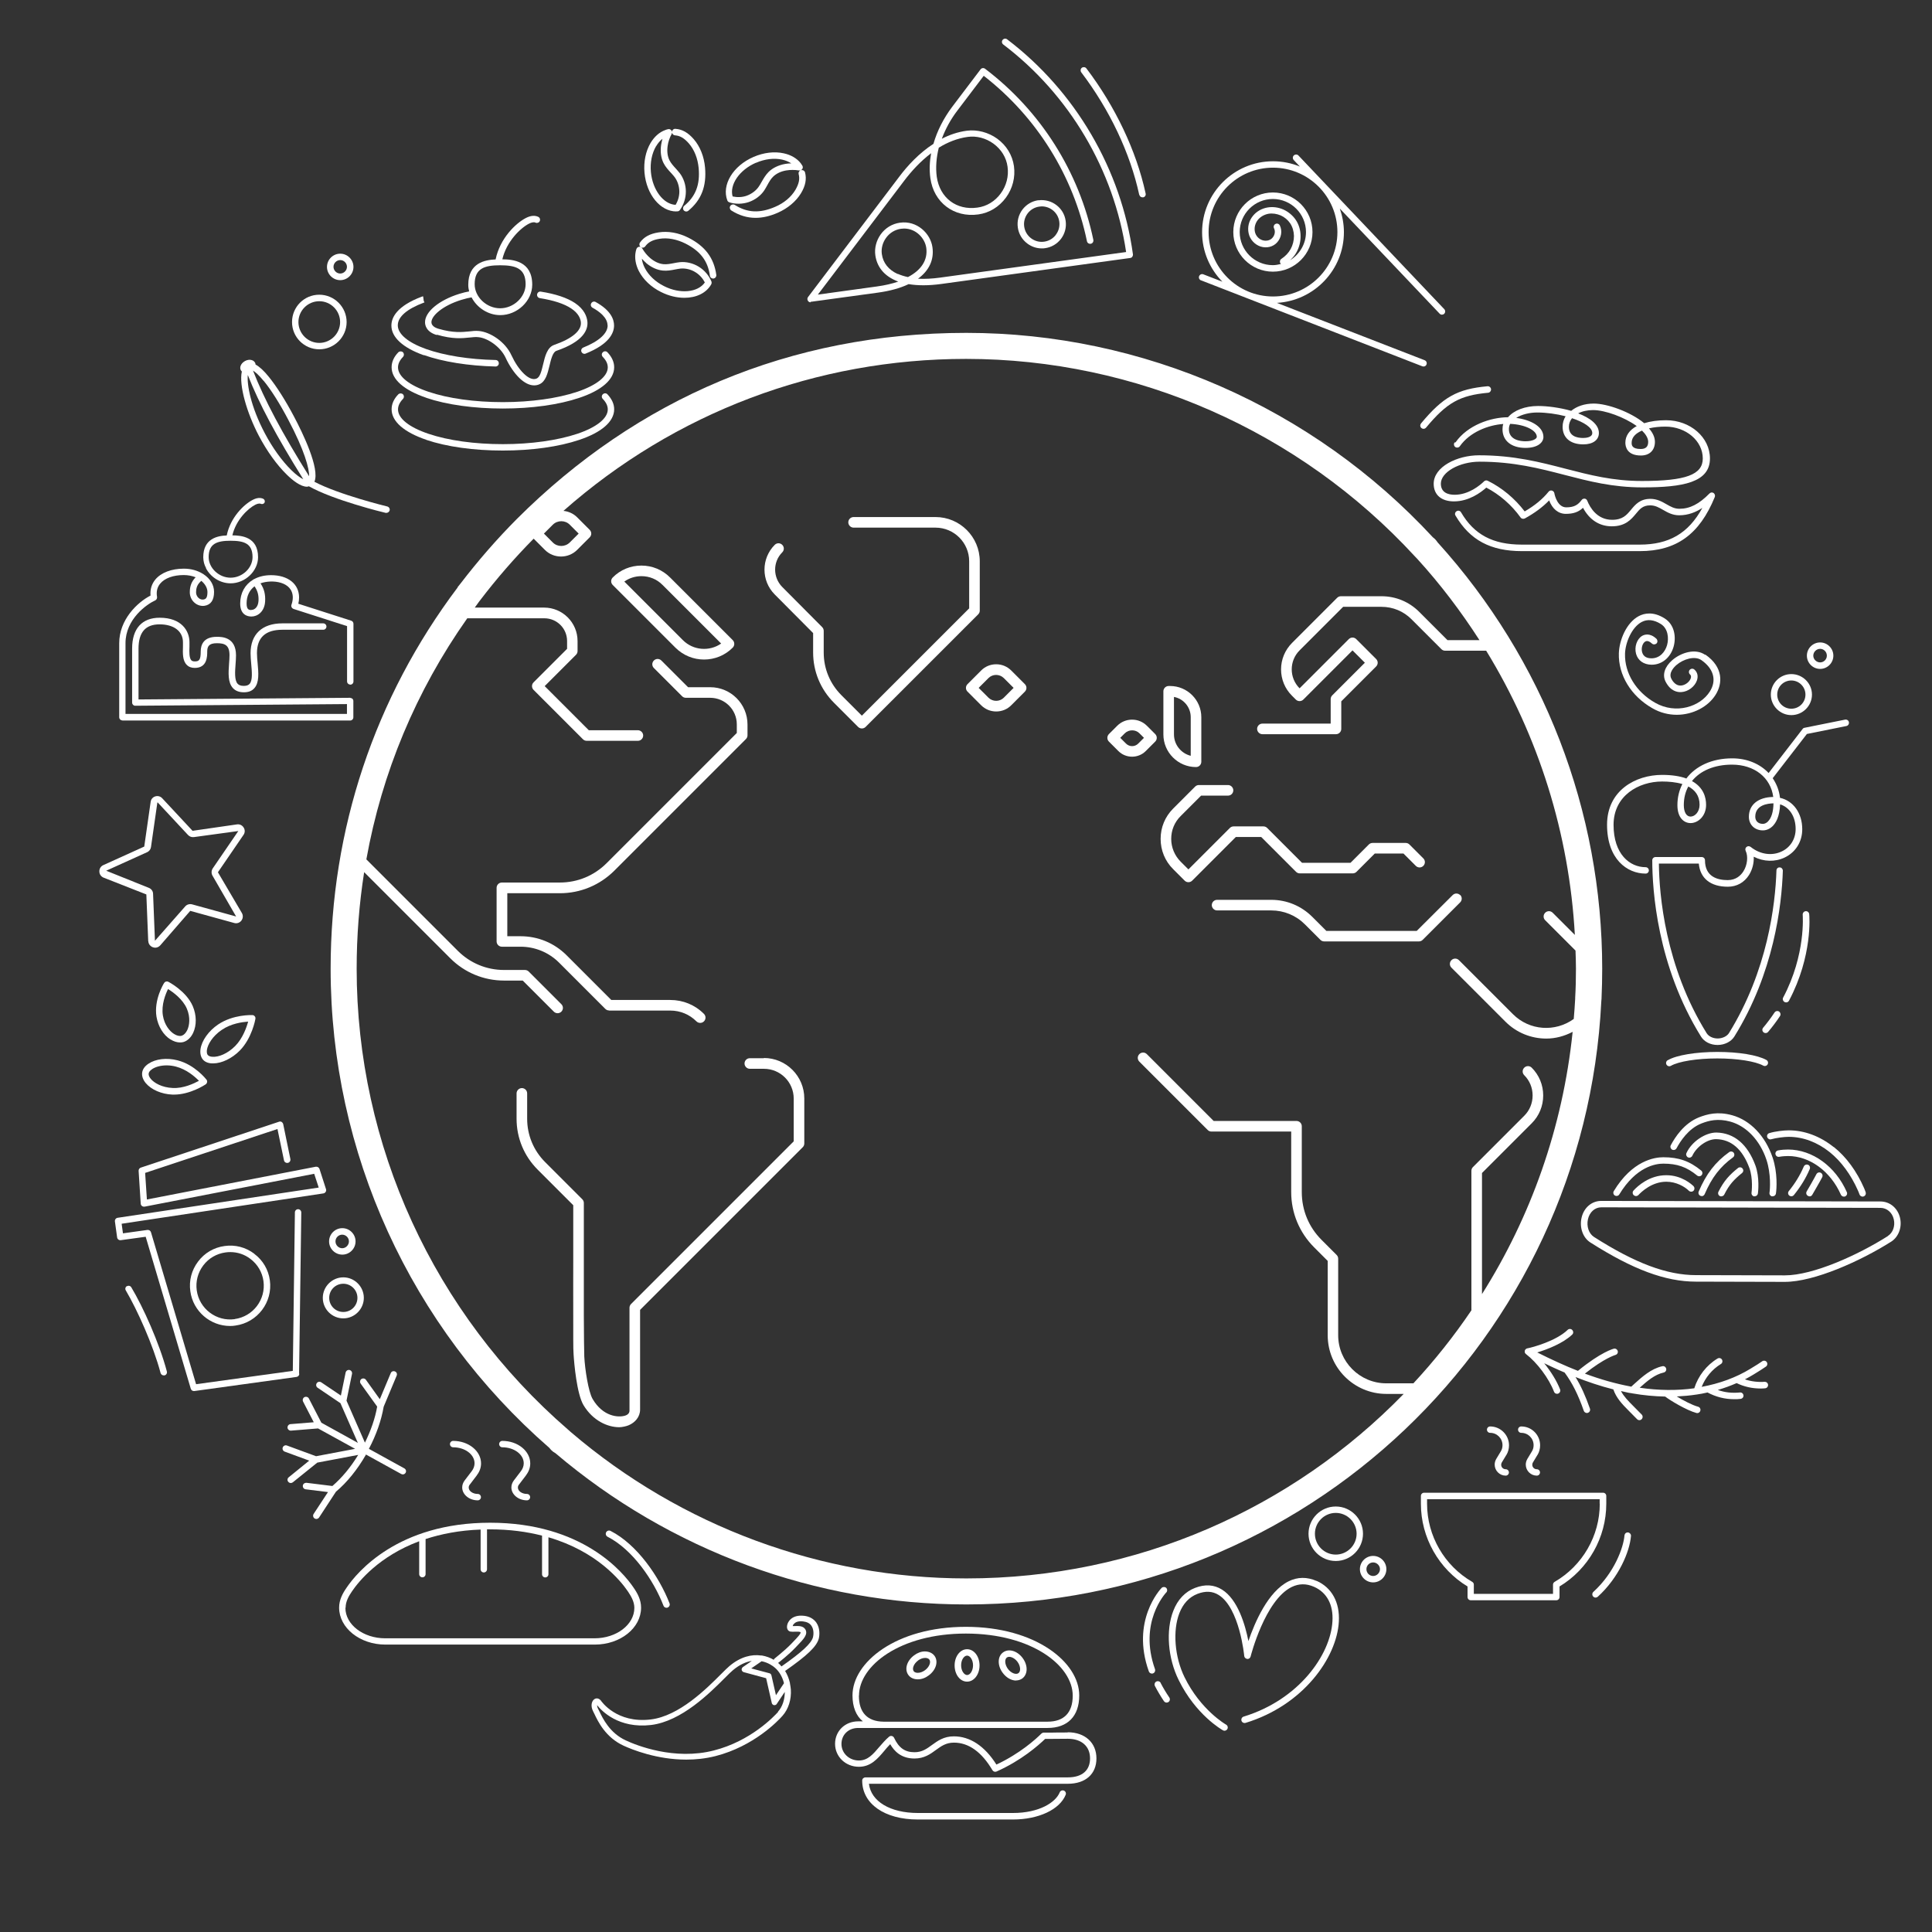 <svg width="350" height="350" viewBox="0 0 350 350" fill="none" xmlns="http://www.w3.org/2000/svg">
<rect x="0" y="0" width="350" height="350" fill="#333333" stroke="none"/>
<path d="M217.55 50.773L257.668 66.357C257.668 66.357 257.808 66.397 257.888 66.397C258.128 66.397 258.347 66.257 258.427 66.017C258.547 65.717 258.387 65.378 258.088 65.258L231.316 54.869C238.069 54.489 243.463 48.895 243.463 42.062C243.463 40.564 243.183 39.126 242.724 37.787L260.805 56.827C260.925 56.947 261.064 57.007 261.224 57.007C261.364 57.007 261.524 56.947 261.624 56.847C261.864 56.627 261.864 56.247 261.644 56.008L235.232 28.177C235.012 27.937 234.632 27.937 234.393 28.157C234.153 28.377 234.153 28.756 234.373 28.996L235.491 30.175C233.993 29.556 232.335 29.216 230.617 29.216C223.544 29.216 217.77 34.97 217.77 42.062C217.77 45.559 219.169 48.715 221.446 51.033L217.99 49.694C217.69 49.574 217.351 49.734 217.231 50.034C217.111 50.334 217.271 50.673 217.57 50.793L217.55 50.773ZM230.617 30.375C237.05 30.375 242.284 35.609 242.284 42.042C242.284 48.476 237.05 53.71 230.617 53.71C224.183 53.71 218.949 48.476 218.949 42.042C218.949 35.609 224.183 30.375 230.617 30.375Z" fill="white"/>
<path d="M230.597 49.215C234.553 49.215 237.769 45.998 237.769 42.042C237.769 38.086 234.553 34.87 230.597 34.87C226.641 34.87 223.424 38.086 223.424 42.042C223.424 45.998 226.641 49.215 230.597 49.215ZM230.597 36.048C233.893 36.048 236.591 38.745 236.591 42.042C236.591 44.22 235.412 46.098 233.694 47.157C234.173 46.717 234.593 46.238 234.872 45.698C235.372 44.799 235.632 43.76 235.612 42.741C235.612 41.682 235.292 40.644 234.733 39.824C234.193 39.025 233.394 38.366 232.515 37.966C231.576 37.547 230.577 37.427 229.618 37.587C228.579 37.767 227.62 38.306 226.981 39.105C226.241 40.004 225.962 41.163 226.202 42.262C226.441 43.381 227.28 44.3 228.359 44.659C229.458 45.019 230.657 44.719 231.376 43.9C232.135 43.041 232.335 41.842 231.856 40.843C231.716 40.544 231.356 40.424 231.076 40.564C230.777 40.703 230.657 41.063 230.797 41.343C231.076 41.902 230.956 42.602 230.497 43.101C230.097 43.56 229.378 43.72 228.719 43.52C228.02 43.301 227.5 42.721 227.34 42.002C227.18 41.243 227.38 40.464 227.88 39.824C228.339 39.265 229.039 38.865 229.798 38.726C230.517 38.606 231.296 38.726 232.015 39.025C232.695 39.325 233.314 39.844 233.734 40.464C234.153 41.103 234.393 41.902 234.413 42.741C234.413 43.56 234.213 44.4 233.813 45.119C233.434 45.818 232.854 46.417 232.135 46.897C231.856 47.077 231.796 47.436 231.955 47.716C231.975 47.756 232.035 47.796 232.075 47.816C231.596 47.936 231.096 48.036 230.577 48.036C227.28 48.036 224.583 45.339 224.583 42.042C224.583 38.745 227.28 36.048 230.577 36.048H230.597Z" fill="white"/>
<path d="M324.518 129.55C326.576 129.55 328.254 127.872 328.254 125.834C328.254 123.796 326.576 122.118 324.518 122.118C322.46 122.118 320.802 123.796 320.802 125.834C320.802 127.872 322.48 129.55 324.518 129.55ZM324.518 123.276C325.916 123.276 327.075 124.415 327.075 125.834C327.075 127.252 325.936 128.391 324.518 128.391C323.099 128.391 321.961 127.252 321.961 125.834C321.961 124.415 323.099 123.276 324.518 123.276Z" fill="white"/>
<path d="M58.478 235.119C58.478 237.177 60.157 238.835 62.195 238.835C64.232 238.835 65.911 237.157 65.911 235.119C65.911 233.082 64.232 231.403 62.195 231.403C60.157 231.403 58.478 233.082 58.478 235.119ZM62.195 232.562C63.593 232.562 64.752 233.701 64.752 235.119C64.752 236.538 63.613 237.677 62.195 237.677C60.776 237.677 59.637 236.538 59.637 235.119C59.637 233.701 60.776 232.562 62.195 232.562Z" fill="white"/>
<path d="M57.839 63.28C60.556 63.28 62.794 61.062 62.794 58.345C62.794 55.628 60.576 53.39 57.839 53.39C55.102 53.39 52.904 55.608 52.904 58.345C52.904 61.082 55.122 63.28 57.839 63.28ZM57.839 54.569C59.917 54.569 61.615 56.267 61.615 58.345C61.615 60.423 59.917 62.121 57.839 62.121C55.761 62.121 54.063 60.423 54.063 58.345C54.063 56.267 55.761 54.569 57.839 54.569Z" fill="white"/>
<path d="M241.985 272.918C239.267 272.918 237.05 275.136 237.05 277.853C237.05 280.57 239.267 282.788 241.985 282.788C244.702 282.788 246.919 280.57 246.919 277.853C246.919 275.136 244.702 272.918 241.985 272.918ZM241.985 281.629C239.907 281.629 238.209 279.931 238.209 277.853C238.209 275.775 239.907 274.077 241.985 274.077C244.062 274.077 245.761 275.775 245.761 277.853C245.761 279.931 244.062 281.629 241.985 281.629Z" fill="white"/>
<path d="M61.635 50.753C62.953 50.753 64.032 49.674 64.032 48.355C64.032 47.037 62.953 45.958 61.635 45.958C60.316 45.958 59.237 47.037 59.237 48.355C59.237 49.674 60.316 50.753 61.635 50.753ZM61.635 47.117C62.314 47.117 62.853 47.676 62.853 48.336C62.853 48.995 62.294 49.554 61.635 49.554C60.975 49.554 60.416 48.995 60.416 48.336C60.416 47.676 60.975 47.117 61.635 47.117Z" fill="white"/>
<path d="M64.412 224.89C64.412 223.572 63.333 222.493 62.015 222.493C60.696 222.493 59.617 223.572 59.617 224.89C59.617 226.209 60.696 227.288 62.015 227.288C63.333 227.288 64.412 226.209 64.412 224.89ZM60.776 224.89C60.776 224.211 61.335 223.671 61.995 223.671C62.654 223.671 63.213 224.231 63.213 224.89C63.213 225.549 62.654 226.129 61.995 226.129C61.335 226.129 60.776 225.569 60.776 224.89Z" fill="white"/>
<path d="M248.758 281.869C247.439 281.869 246.36 282.948 246.36 284.267C246.36 285.585 247.439 286.664 248.758 286.664C250.076 286.664 251.155 285.585 251.155 284.267C251.155 282.948 250.076 281.869 248.758 281.869ZM248.758 285.505C248.078 285.505 247.539 284.946 247.539 284.267C247.539 283.587 248.098 283.048 248.758 283.048C249.417 283.048 249.996 283.607 249.996 284.267C249.996 284.926 249.437 285.505 248.758 285.505Z" fill="white"/>
<path d="M329.732 121.179C331.051 121.179 332.13 120.1 332.13 118.781C332.13 117.463 331.051 116.384 329.732 116.384C328.414 116.384 327.335 117.463 327.335 118.781C327.335 120.1 328.414 121.179 329.732 121.179ZM329.732 117.543C330.412 117.543 330.951 118.102 330.951 118.781C330.951 119.461 330.392 120 329.732 120C329.073 120 328.494 119.441 328.494 118.781C328.494 118.122 329.053 117.543 329.732 117.543Z" fill="white"/>
<path d="M294.929 277.614C294.569 277.594 294.329 277.834 294.289 278.153C294.11 280.371 292.451 284.926 288.655 288.383C288.416 288.602 288.396 288.982 288.615 289.222C288.735 289.342 288.895 289.421 289.055 289.421C289.195 289.421 289.335 289.362 289.455 289.262C293.251 285.805 295.228 281.13 295.468 278.253C295.488 277.934 295.248 277.654 294.929 277.614Z" fill="white"/>
<path d="M206.402 35.29C206.462 35.569 206.702 35.749 206.982 35.749C207.022 35.749 207.061 35.749 207.101 35.749C207.421 35.689 207.621 35.37 207.541 35.05C205.863 27.318 202.047 19.287 196.812 12.394C196.612 12.134 196.253 12.094 195.993 12.274C195.733 12.474 195.693 12.833 195.873 13.093C201.008 19.846 204.744 27.718 206.382 35.29H206.402Z" fill="white"/>
<path d="M109.804 277.594C109.664 277.874 109.764 278.234 110.064 278.394C114.619 280.711 118.435 286.325 120.193 290.88C120.273 291.12 120.513 291.26 120.732 291.26C120.812 291.26 120.872 291.26 120.952 291.22C121.252 291.1 121.412 290.761 121.292 290.461C119.454 285.706 115.438 279.792 110.603 277.335C110.323 277.195 109.964 277.295 109.804 277.594Z" fill="white"/>
<path d="M257.428 76.726C257.229 76.965 257.249 77.345 257.508 77.545C257.628 77.645 257.748 77.685 257.888 77.685C258.048 77.685 258.227 77.605 258.347 77.465C262.123 72.93 264.441 71.631 269.576 71.152C269.895 71.132 270.135 70.832 270.115 70.512C270.095 70.193 269.775 69.933 269.476 69.973C264.001 70.472 261.424 71.911 257.448 76.686L257.428 76.726Z" fill="white"/>
<path d="M22.996 232.981C22.716 233.141 22.616 233.5 22.796 233.78C24.834 237.237 27.731 243.63 29.089 248.724C29.169 248.984 29.389 249.164 29.649 249.164C29.689 249.164 29.749 249.164 29.808 249.164C30.128 249.084 30.308 248.764 30.228 248.445C28.849 243.25 25.893 236.717 23.795 233.221C23.635 232.941 23.275 232.841 22.996 233.021V232.981Z" fill="white"/>
<path d="M188.122 36.269C186.963 36.429 185.944 37.028 185.225 37.967C184.525 38.906 184.226 40.045 184.386 41.204C184.545 42.362 185.145 43.382 186.084 44.101C186.843 44.68 187.762 45 188.721 45C188.921 45 189.121 45 189.32 44.96C190.479 44.8 191.498 44.201 192.217 43.262C192.917 42.323 193.216 41.184 193.056 40.025C192.737 37.627 190.499 35.969 188.122 36.289V36.269ZM191.278 42.542C190.759 43.222 190.02 43.661 189.16 43.781C188.301 43.901 187.482 43.681 186.783 43.162C186.104 42.642 185.664 41.903 185.544 41.044C185.424 40.205 185.644 39.366 186.164 38.666C186.683 37.987 187.422 37.548 188.281 37.428C188.421 37.408 188.581 37.388 188.721 37.388C190.299 37.388 191.678 38.547 191.898 40.145C192.017 40.984 191.798 41.843 191.278 42.522V42.542Z" fill="white"/>
<path d="M146.845 54.669C146.845 54.669 146.905 54.669 146.925 54.669L159.052 53.011C161.25 52.711 163.108 52.191 164.606 51.472C166.265 51.752 168.222 51.752 170.46 51.452L204.744 46.737C204.904 46.717 205.044 46.637 205.124 46.517C205.203 46.398 205.263 46.238 205.243 46.078C203.126 30.694 194.814 16.509 182.447 7.119C182.188 6.919 181.828 6.979 181.628 7.239C181.429 7.499 181.488 7.858 181.748 8.058C193.716 17.128 201.807 30.794 204.005 45.658L170.3 50.293C168.862 50.493 167.523 50.553 166.304 50.493C168.302 49.035 169.241 47.077 168.922 44.799C168.582 42.302 166.125 39.904 163.028 40.344C161.609 40.544 160.371 41.303 159.532 42.482C158.752 43.581 158.393 44.959 158.573 46.238C158.852 48.255 160.071 49.834 162.109 50.753C162.309 50.853 162.509 50.933 162.728 51.013C161.609 51.392 160.331 51.692 158.892 51.892L148.164 53.37L163.827 32.712C165.066 31.074 166.704 29.256 168.682 27.757C168.402 29.296 168.342 30.814 168.542 32.252C169.141 36.688 172.818 39.465 177.233 38.845C179.231 38.566 180.989 37.487 182.228 35.809C183.446 34.15 183.966 32.113 183.686 30.095C183.406 28.117 182.328 26.339 180.649 25.12C179.031 23.961 177.033 23.442 175.155 23.681C173.517 23.901 171.998 24.421 170.62 25.14C171.279 23.362 172.218 21.624 173.457 20.005L178.212 13.732C187.802 21.184 194.435 31.793 196.912 43.7C196.972 44.02 197.292 44.22 197.611 44.16C197.931 44.1 198.131 43.78 198.071 43.461C195.494 31.094 188.521 20.085 178.452 12.453C178.192 12.254 177.812 12.313 177.633 12.573L172.518 19.326C170.94 21.424 169.761 23.741 169.102 26.059C166.504 27.737 164.406 30.015 162.908 32.013L146.386 53.81C146.246 53.989 146.226 54.249 146.346 54.469C146.445 54.649 146.645 54.769 146.845 54.769V54.669ZM162.608 49.634C160.97 48.875 159.971 47.636 159.751 46.018C159.612 45.019 159.891 43.96 160.511 43.101C161.17 42.182 162.129 41.602 163.228 41.443C163.408 41.423 163.607 41.403 163.787 41.403C165.925 41.403 167.543 43.121 167.803 44.899C168.103 47.097 166.904 48.935 164.486 50.194C163.807 50.054 163.188 49.854 162.648 49.614L162.608 49.634ZM170.1 26.738C171.659 25.779 173.417 25.06 175.315 24.8C176.913 24.581 178.592 25.02 179.97 26.019C181.389 27.058 182.308 28.536 182.527 30.195C182.767 31.913 182.328 33.631 181.289 35.05C180.25 36.468 178.751 37.387 177.073 37.607C173.257 38.146 170.24 35.829 169.701 32.013C169.481 30.354 169.621 28.536 170.081 26.718L170.1 26.738Z" fill="white"/>
<path d="M54.183 248.865L54.582 219.655C54.582 219.336 54.323 219.056 54.003 219.056C53.683 219.056 53.423 219.316 53.423 219.635L53.044 248.345L35.522 250.763L27.351 223.232C27.271 222.952 27.011 222.792 26.712 222.812L22.276 223.431L22.037 221.693L58.578 216.199C58.738 216.179 58.898 216.079 58.998 215.919C59.097 215.78 59.117 215.6 59.058 215.42L57.879 211.764C57.779 211.484 57.499 211.324 57.2 211.364L26.612 217.298L26.292 212.483L50.267 204.531L51.446 210.205C51.505 210.525 51.825 210.725 52.145 210.665C52.465 210.605 52.664 210.285 52.604 209.966L51.306 203.652C51.266 203.492 51.166 203.353 51.026 203.253C50.886 203.153 50.706 203.153 50.547 203.213L25.513 211.524C25.253 211.604 25.093 211.864 25.113 212.123L25.493 218.057C25.493 218.217 25.593 218.377 25.713 218.477C25.853 218.577 26.012 218.617 26.192 218.597L56.92 212.643L57.739 215.14L21.317 220.614C20.998 220.654 20.778 220.954 20.818 221.274L21.218 224.171C21.258 224.49 21.557 224.71 21.877 224.67L26.392 224.051L34.563 251.582C34.643 251.841 34.863 252.001 35.123 252.001C35.143 252.001 35.183 252.001 35.203 252.001L53.723 249.444C54.003 249.404 54.223 249.164 54.223 248.865H54.183Z" fill="white"/>
<path d="M46.071 227.128C44.513 225.949 42.595 225.45 40.677 225.729C38.759 225.989 37.041 226.988 35.882 228.546C34.703 230.105 34.204 232.003 34.483 233.941C34.983 237.577 38.12 240.214 41.676 240.214C42.015 240.214 42.335 240.194 42.675 240.134C46.651 239.575 49.428 235.898 48.888 231.943C48.628 230.025 47.63 228.306 46.071 227.148V227.128ZM42.515 238.975C39.198 239.435 36.102 237.097 35.642 233.761C35.422 232.142 35.842 230.544 36.821 229.246C37.8 227.947 39.238 227.108 40.857 226.888C41.136 226.848 41.416 226.828 41.716 226.828C43.034 226.828 44.313 227.248 45.372 228.067C46.67 229.046 47.51 230.484 47.729 232.083C48.189 235.419 45.851 238.496 42.535 238.955L42.515 238.975Z" fill="white"/>
<path d="M308.275 216.699C308.495 216.699 308.714 216.559 308.814 216.339C310.093 213.342 311.631 211.345 313.949 209.666C314.209 209.487 314.269 209.107 314.089 208.847C313.909 208.587 313.529 208.528 313.27 208.707C310.752 210.505 309.094 212.663 307.735 215.86C307.616 216.16 307.735 216.499 308.055 216.639C308.135 216.679 308.215 216.679 308.295 216.679L308.275 216.699Z" fill="white"/>
<path d="M308.275 212.882C308.475 212.622 308.435 212.263 308.195 212.063C306.097 210.345 304.119 209.646 301.322 209.646C299.724 209.646 295.708 210.245 292.352 215.779C292.192 216.059 292.272 216.418 292.552 216.578C292.651 216.638 292.751 216.658 292.851 216.658C293.051 216.658 293.251 216.558 293.351 216.378C296.407 211.344 299.924 210.804 301.322 210.804C303.84 210.804 305.558 211.404 307.456 212.962C307.716 213.162 308.075 213.122 308.275 212.882Z" fill="white"/>
<path d="M332.17 207.787C329.712 205.829 326.895 204.771 324.038 204.771C323.159 204.771 321.581 204.95 320.542 205.27C320.222 205.35 320.042 205.69 320.142 205.989C320.242 206.289 320.562 206.489 320.861 206.389C321.781 206.129 323.239 205.949 324.038 205.949C326.635 205.949 329.193 206.908 331.45 208.706C333.548 210.385 335.326 212.822 336.605 215.719L336.705 215.959C336.765 216.099 336.825 216.238 336.865 216.378C336.944 216.618 337.184 216.778 337.424 216.778C337.484 216.778 337.564 216.778 337.624 216.738C337.923 216.638 338.083 216.298 337.983 215.979C337.923 215.819 337.864 215.659 337.804 215.499L337.704 215.259C336.365 212.183 334.467 209.585 332.209 207.787H332.17Z" fill="white"/>
<path d="M317.805 216.718C317.805 216.718 317.865 216.718 317.885 216.718C318.184 216.718 318.424 216.498 318.464 216.199C318.504 215.919 318.804 213.322 318.005 211.124C316.586 207.288 314.149 205.23 310.932 205.17C308.954 205.17 306.477 206.789 305.518 208.886C305.378 209.186 305.518 209.526 305.797 209.666C306.097 209.806 306.437 209.666 306.577 209.386C307.336 207.728 309.294 206.369 310.852 206.369H310.912C313.629 206.429 315.647 208.167 316.906 211.564C317.625 213.522 317.325 215.979 317.305 216.079C317.265 216.399 317.485 216.698 317.805 216.738V216.718Z" fill="white"/>
<path d="M327.554 211.024C327.255 210.884 326.915 211.024 326.775 211.323C326.096 212.902 325.237 214.32 324.058 215.779C323.858 216.038 323.898 216.398 324.158 216.598C324.258 216.678 324.398 216.718 324.518 216.718C324.697 216.718 324.857 216.638 324.977 216.498C326.216 214.96 327.135 213.461 327.854 211.783C327.974 211.483 327.854 211.144 327.554 211.004V211.024Z" fill="white"/>
<path d="M327.814 216.738C328.014 216.738 328.214 216.638 328.314 216.438C328.374 216.339 329.712 214.041 330.112 213.262C330.252 212.962 330.152 212.622 329.852 212.463C329.572 212.303 329.213 212.423 329.053 212.722C328.673 213.482 327.315 215.819 327.295 215.839C327.135 216.119 327.235 216.478 327.515 216.638C327.614 216.698 327.714 216.718 327.814 216.718V216.738Z" fill="white"/>
<path d="M333.488 216.419C333.588 216.639 333.808 216.779 334.028 216.779C334.108 216.779 334.187 216.779 334.267 216.739C334.567 216.599 334.707 216.259 334.567 215.959C332.509 211.284 328.334 208.268 323.938 208.248C323.459 208.248 322.74 208.288 322.12 208.407C321.801 208.467 321.581 208.767 321.641 209.087C321.701 209.406 322 209.626 322.32 209.566C322.859 209.466 323.519 209.426 323.918 209.426C327.854 209.426 331.61 212.183 333.488 216.419Z" fill="white"/>
<path d="M321.041 216.718C321.041 216.718 321.101 216.718 321.141 216.718C321.421 216.718 321.681 216.518 321.721 216.239C321.86 215.42 322.06 212.443 321.121 209.686C319.803 205.79 317.066 202.933 313.789 202.034C311.172 201.314 309.294 201.834 307.795 202.413C305.078 203.492 303.44 206.029 302.681 207.468C302.521 207.748 302.641 208.107 302.92 208.267C303.22 208.407 303.56 208.307 303.72 208.027C304.399 206.749 305.877 204.451 308.215 203.532C309.593 202.993 311.192 202.573 313.469 203.192C316.366 203.992 318.824 206.569 320.002 210.085C320.862 212.642 320.662 215.459 320.562 216.059C320.502 216.379 320.722 216.678 321.041 216.738V216.718Z" fill="white"/>
<path d="M301.842 212.902C298.825 212.902 296.687 214.84 295.928 215.679C295.708 215.919 295.728 216.298 295.968 216.518C296.088 216.618 296.228 216.678 296.367 216.678C296.527 216.678 296.687 216.618 296.807 216.498C297.326 215.939 299.244 214.081 301.862 214.081C303.66 214.081 305.198 214.96 305.957 215.719C306.197 215.939 306.557 215.939 306.796 215.719C307.016 215.479 307.016 215.12 306.796 214.88C306.457 214.56 304.659 212.902 301.882 212.902H301.842Z" fill="white"/>
<path d="M311.851 216.718C312.071 216.718 312.271 216.598 312.37 216.398C313.289 214.56 314.149 213.681 315.587 212.502C315.847 212.302 315.887 211.923 315.667 211.683C315.467 211.423 315.088 211.403 314.848 211.603C313.289 212.862 312.33 213.881 311.312 215.899C311.172 216.198 311.292 216.538 311.571 216.678C311.651 216.718 311.751 216.738 311.831 216.738L311.851 216.718Z" fill="white"/>
<path d="M344.217 220.654C343.797 218.856 342.379 217.657 340.641 217.657L290.074 217.557C288.356 217.557 286.937 218.776 286.518 220.594C286.098 222.372 286.757 224.23 288.116 225.089C295.808 229.984 301.702 232.182 307.236 232.182L323.319 232.222H323.339C328.673 232.222 337.064 228.446 342.618 224.929C343.937 224.09 344.596 222.332 344.217 220.674V220.654ZM341.999 223.93C336.585 227.367 328.453 231.043 323.359 231.043L307.276 231.003C301.981 231.003 296.267 228.865 288.775 224.09C287.836 223.491 287.377 222.172 287.676 220.854C287.976 219.575 288.935 218.716 290.094 218.716L340.661 218.816C341.819 218.816 342.798 219.655 343.078 220.894C343.358 222.092 342.918 223.331 341.999 223.91V223.93Z" fill="white"/>
<path d="M305.418 140.998C304.319 140.619 302.92 140.379 301.102 140.379C296.307 140.379 291.133 143.196 291.133 149.409C291.133 155.623 294.749 158.26 298.125 158.26C298.445 158.26 298.705 158 298.705 157.681C298.705 157.361 298.445 157.101 298.125 157.101C295.228 157.101 292.311 154.724 292.311 149.429C292.311 144.135 296.867 141.578 301.102 141.578C302.321 141.578 303.639 141.698 304.778 142.037C304.199 143.156 303.879 144.455 303.879 145.853C303.879 148.251 305.158 149.11 306.257 149.11C307.615 149.11 309.074 147.851 309.074 145.813C309.074 144.515 308.654 142.677 306.516 141.498C308.015 139.62 310.572 138.521 313.769 138.521C317.845 138.521 320.781 140.878 321.241 144.375C318.524 144.415 316.826 145.773 316.826 147.971C316.826 149.349 317.805 150.368 319.223 150.428C319.882 150.468 320.562 150.209 321.101 149.689C321.7 149.11 322.4 147.971 322.48 145.713C324.178 146.233 325.297 147.931 325.297 150.189C325.297 151.967 324.358 153.505 322.779 154.244C321.001 155.103 318.843 154.784 317.145 153.425C316.925 153.265 316.626 153.245 316.406 153.425C316.186 153.585 316.126 153.885 316.246 154.144C316.726 155.143 316.546 156.742 315.827 157.86C315.367 158.58 314.508 159.439 312.99 159.439C311.112 159.439 308.874 158.819 308.874 155.843C308.874 155.523 308.614 155.263 308.295 155.263H299.903C299.584 155.263 299.324 155.523 299.324 155.843C299.324 161.177 300.183 174.942 308.155 187.789C308.734 188.728 309.873 189.307 311.152 189.307C312.43 189.307 313.609 188.708 314.188 187.789C321.361 176.241 322.779 164.014 322.979 157.741C322.979 157.421 322.739 157.141 322.42 157.141C322.08 157.101 321.82 157.381 321.82 157.701C321.621 163.854 320.222 175.842 313.209 187.17C312.85 187.729 312.031 188.129 311.172 188.129C310.312 188.129 309.533 187.749 309.174 187.17C301.642 175.042 300.583 162.036 300.523 156.442H307.755C307.995 159.119 309.873 160.638 313.01 160.638C314.628 160.638 315.986 159.878 316.846 158.52C317.465 157.541 317.765 156.322 317.705 155.203C319.503 156.122 321.561 156.182 323.319 155.343C325.317 154.384 326.495 152.466 326.495 150.229C326.495 147.292 324.857 145.054 322.46 144.535C322.32 143.196 321.84 142.017 321.141 140.978L327.335 132.967L334.487 131.528C334.807 131.468 335.006 131.149 334.946 130.829C334.887 130.509 334.587 130.31 334.247 130.369L326.895 131.848C326.755 131.868 326.635 131.948 326.555 132.068L320.402 140.039C318.843 138.401 316.546 137.382 313.809 137.382C310.133 137.382 307.176 138.781 305.478 141.058L305.418 140.998ZM320.282 148.83C319.982 149.11 319.623 149.29 319.263 149.25C318.484 149.21 317.984 148.71 317.984 147.951C317.984 145.813 320.262 145.553 321.281 145.533C321.261 147.072 320.901 148.231 320.262 148.83H320.282ZM307.895 145.793C307.895 147.072 307.056 147.931 306.257 147.931C305.518 147.931 305.038 147.132 305.038 145.853C305.038 144.575 305.318 143.456 305.857 142.477C307.056 143.116 307.895 144.135 307.895 145.793Z" fill="white"/>
<path d="M302.121 192.065C301.841 192.225 301.742 192.584 301.901 192.864C302.001 193.044 302.201 193.164 302.401 193.164C302.501 193.164 302.601 193.144 302.701 193.084C304.079 192.285 307.436 191.745 311.092 191.745C314.748 191.745 317.984 192.265 319.423 193.044C319.703 193.204 320.062 193.104 320.222 192.824C320.382 192.544 320.282 192.185 320.002 192.025C318.384 191.126 314.968 190.566 311.112 190.566C307.256 190.566 303.699 191.146 302.141 192.065H302.121Z" fill="white"/>
<path d="M26.872 170.486C26.872 170.986 27.211 171.426 27.691 171.605C27.831 171.645 27.971 171.685 28.11 171.685C28.47 171.685 28.79 171.525 29.029 171.266L34.464 165.012L42.435 167.21C42.915 167.35 43.434 167.17 43.734 166.77C44.033 166.371 44.074 165.831 43.814 165.392L39.478 158.02L44.114 151.247C44.393 150.847 44.413 150.328 44.133 149.908C43.874 149.489 43.394 149.269 42.915 149.349L34.883 150.508L29.389 144.614C29.069 144.254 28.57 144.134 28.13 144.274C27.671 144.414 27.351 144.794 27.291 145.273L26.132 153.365L18.72 156.721C18.261 156.921 17.981 157.38 18.001 157.88C18.001 158.379 18.321 158.819 18.78 158.999L26.512 162.035L26.852 170.526L26.872 170.486ZM26.632 154.403C27.012 154.224 27.291 153.884 27.351 153.464L28.51 145.373C28.51 145.373 28.51 145.373 28.53 145.373C28.53 145.373 28.55 145.373 28.57 145.373L34.064 151.267C34.344 151.566 34.743 151.706 35.143 151.646L43.174 150.548L38.539 157.32C38.28 157.72 38.26 158.239 38.499 158.639L42.775 166.031L34.803 163.834C34.344 163.714 33.844 163.853 33.545 164.213L28.07 170.427L27.731 161.936C27.731 161.436 27.411 161.017 26.952 160.837L19.24 157.74L26.652 154.383L26.632 154.403Z" fill="white"/>
<path d="M193.456 313.856C192.057 313.856 191.358 313.856 190.739 313.876C190.259 313.876 189.82 313.876 189.1 313.876C188.941 313.876 188.801 313.936 188.681 314.035C187.622 315.094 184.745 317.692 180.509 319.669C178.392 316.313 175.734 314.555 172.798 314.555C170.96 314.555 169.841 315.394 168.842 316.113C167.883 316.812 167.044 317.432 165.665 317.432C163.947 317.432 162.828 316.653 161.969 314.815C161.889 314.655 161.749 314.535 161.569 314.495C161.39 314.455 161.21 314.495 161.07 314.615C160.411 315.174 159.851 315.834 159.292 316.473C158.173 317.791 157.214 318.93 155.596 318.93C153.838 318.93 152.439 317.612 152.439 315.933C152.439 314.255 153.718 313.036 155.456 313.036H157.214C157.793 313.036 158.493 313.036 160.151 313.036H189.78C193.416 313.036 195.514 310.899 195.514 307.143C195.514 301.169 187.662 294.716 174.975 294.716C162.289 294.716 154.437 301.169 154.437 307.143C154.437 309.24 155.096 310.859 156.315 311.838H155.476C153.078 311.838 151.28 313.596 151.28 315.913C151.28 318.231 153.178 320.069 155.596 320.069C157.753 320.069 158.992 318.611 160.191 317.192C160.531 316.773 160.89 316.353 161.27 315.973C161.989 317.232 163.248 318.571 165.665 318.571C167.443 318.571 168.562 317.752 169.541 317.032C170.48 316.353 171.359 315.694 172.818 315.694C175.475 315.694 177.832 317.372 179.79 320.688C179.95 320.948 180.27 321.048 180.529 320.928C184.985 318.95 188.081 316.233 189.34 315.014C189.92 315.014 190.319 315.014 190.759 315.014C191.358 315.014 192.057 314.994 193.436 314.994C195.933 314.994 197.472 316.353 197.472 318.551C197.472 320.748 196.013 321.987 193.456 321.987H156.794C156.635 321.987 156.495 322.047 156.375 322.147C156.255 322.267 156.195 322.407 156.195 322.566C156.195 326.782 160.251 329.619 166.264 329.619H183.486C188.141 329.619 191.977 327.821 193.056 325.144C193.176 324.844 193.036 324.504 192.737 324.385C192.437 324.265 192.097 324.404 191.977 324.704C191.258 326.502 188.301 328.44 183.506 328.44H166.284C161.27 328.44 157.793 326.342 157.414 323.146H193.456C196.652 323.146 198.63 321.388 198.63 318.551C198.63 315.714 196.572 313.816 193.416 313.816L193.456 313.856ZM155.616 307.183C155.616 301.768 163.028 295.935 174.975 295.935C186.923 295.935 194.335 301.768 194.335 307.183C194.335 310.259 192.757 311.898 189.78 311.898H160.051C157.134 311.858 155.596 310.239 155.596 307.183H155.616Z" fill="white"/>
<path d="M166.245 304.226C166.245 304.226 166.285 304.226 166.305 304.226C166.964 304.226 167.663 303.966 168.262 303.507C169.581 302.528 170.041 300.969 169.281 299.951C168.902 299.451 168.262 299.171 167.543 299.171C166.884 299.171 166.185 299.431 165.585 299.891C164.267 300.87 163.807 302.428 164.566 303.447C164.926 303.946 165.545 304.226 166.245 304.226ZM166.285 300.83C166.684 300.53 167.164 300.35 167.583 300.35H167.623C167.823 300.35 168.163 300.39 168.362 300.65C168.702 301.109 168.342 302.008 167.583 302.568C167.184 302.867 166.704 303.047 166.285 303.047C166.105 303.047 165.725 303.027 165.525 302.748C165.186 302.288 165.545 301.389 166.305 300.83H166.285Z" fill="white"/>
<path d="M175.195 304.645C176.454 304.645 177.453 303.347 177.453 301.708C177.453 300.07 176.454 298.771 175.195 298.771C173.936 298.771 172.938 300.07 172.938 301.708C172.938 303.347 173.916 304.645 175.195 304.645ZM175.195 299.93C175.775 299.93 176.274 300.749 176.274 301.688C176.274 302.627 175.775 303.447 175.195 303.447C174.696 303.447 174.116 302.727 174.116 301.688C174.116 300.649 174.676 299.93 175.195 299.93Z" fill="white"/>
<path d="M184.066 304.426C184.485 304.426 184.865 304.306 185.204 304.066C186.223 303.307 186.243 301.689 185.264 300.37C184.285 299.052 182.727 298.592 181.708 299.351C180.689 300.09 180.669 301.729 181.648 303.047C182.308 303.946 183.227 304.446 184.066 304.446V304.426ZM182.407 300.27C182.527 300.19 182.667 300.15 182.827 300.15C183.306 300.15 183.906 300.49 184.325 301.049C184.885 301.809 184.965 302.768 184.505 303.107C184.046 303.447 183.147 303.087 182.587 302.328C182.028 301.569 181.948 300.61 182.407 300.27Z" fill="white"/>
<path d="M77.218 79.683C80.934 80.941 85.869 81.621 91.084 81.621C96.298 81.621 101.233 80.941 104.949 79.683C109.025 78.324 111.263 76.346 111.263 74.148C111.263 73.189 110.843 72.29 110.044 71.431C109.824 71.192 109.444 71.192 109.205 71.431C108.965 71.651 108.965 72.031 109.205 72.27C109.804 72.89 110.104 73.529 110.104 74.168C110.104 75.787 108.086 77.405 104.59 78.584C100.993 79.782 96.198 80.462 91.104 80.462C86.009 80.462 81.214 79.802 77.618 78.584C74.122 77.405 72.104 75.807 72.104 74.168C72.104 73.529 72.403 72.89 73.003 72.27C73.223 72.031 73.223 71.671 73.003 71.431C72.763 71.212 72.403 71.212 72.164 71.431C71.345 72.27 70.945 73.189 70.945 74.148C70.945 76.346 73.183 78.304 77.258 79.683H77.218Z" fill="white"/>
<path d="M77.218 72.071C80.934 73.329 85.869 74.009 91.084 74.009C96.298 74.009 101.233 73.329 104.949 72.071C109.025 70.712 111.263 68.734 111.263 66.537C111.263 65.578 110.843 64.659 110.044 63.819C109.824 63.58 109.444 63.58 109.205 63.819C108.965 64.039 108.965 64.419 109.205 64.659C109.804 65.278 110.104 65.897 110.104 66.557C110.104 68.175 108.086 69.793 104.59 70.972C100.993 72.171 96.198 72.85 91.104 72.85C86.009 72.85 81.214 72.191 77.618 70.972C74.122 69.793 72.104 68.195 72.104 66.557C72.104 65.917 72.403 65.278 73.003 64.659C73.223 64.419 73.223 64.059 73.003 63.819C72.763 63.6 72.403 63.6 72.164 63.819C71.345 64.659 70.945 65.578 70.945 66.537C70.945 68.734 73.183 70.692 77.258 72.071H77.218Z" fill="white"/>
<path d="M76.779 64.319C80.215 65.537 84.83 66.277 89.785 66.397C90.105 66.397 90.365 66.137 90.365 65.817C90.365 65.498 90.125 65.218 89.785 65.218C84.95 65.118 80.475 64.399 77.158 63.22C73.922 62.061 72.064 60.503 72.064 58.944C72.064 57.386 73.722 55.968 76.819 54.809C76.819 54.809 76.839 54.809 76.859 54.809C76.859 54.809 76.899 54.809 76.899 54.789L76.759 54.489L76.659 53.69C76.659 53.69 76.519 53.69 76.439 53.73C71.864 55.448 70.905 57.526 70.905 58.984C70.905 61.102 72.983 63 76.779 64.359V64.319Z" fill="white"/>
<path d="M110.084 58.944C110.084 60.403 108.505 61.821 105.668 62.96C105.369 63.08 105.209 63.42 105.329 63.719C105.429 63.959 105.648 64.099 105.868 64.099C105.948 64.099 106.008 64.099 106.088 64.059C110.343 62.361 111.242 60.343 111.242 58.964C111.242 57.866 110.663 56.227 107.906 54.709C107.626 54.549 107.267 54.649 107.107 54.949C106.947 55.228 107.047 55.588 107.346 55.748C108.585 56.427 110.064 57.546 110.064 58.964L110.084 58.944Z" fill="white"/>
<path d="M79.117 60.623C82.034 61.483 83.732 61.283 85.111 61.143C85.69 61.083 86.169 61.023 86.669 61.083C88.287 61.223 90.645 62.761 91.604 64.819C92.263 66.257 93.162 67.576 94.081 68.475C95 69.354 95.899 69.814 96.758 69.814C97.098 69.814 97.418 69.754 97.717 69.614C98.856 69.115 99.196 67.676 99.535 66.297C99.815 65.119 100.135 63.78 100.794 63.56C105.729 61.862 106.568 59.724 106.408 58.226C106.308 57.327 105.849 56.028 104.15 54.889C102.732 53.95 100.654 53.251 97.977 52.832C97.657 52.772 97.358 52.992 97.298 53.331C97.258 53.651 97.458 53.95 97.797 54.01C100.295 54.41 102.213 55.029 103.491 55.889C104.81 56.767 105.169 57.727 105.229 58.366C105.389 59.884 103.671 61.343 100.394 62.481C99.136 62.921 98.736 64.519 98.377 66.058C98.097 67.216 97.837 68.315 97.218 68.575C96.579 68.855 95.759 68.535 94.88 67.676C94.061 66.877 93.262 65.678 92.663 64.379C91.504 61.842 88.747 60.144 86.769 59.964C86.169 59.904 85.59 59.964 84.971 60.044C83.712 60.164 82.134 60.344 79.457 59.565C78.617 59.325 78.158 58.905 78.158 58.366C78.158 57.207 80.156 55.389 83.552 54.33C84.411 54.07 84.951 53.95 85.43 53.871C86.389 55.729 88.407 57.087 90.625 57.087C93.722 57.087 96.419 54.51 96.419 51.573C96.419 47.258 92.862 46.998 91.004 46.978C91.764 43.721 94.301 41.304 95.819 40.525C96.179 40.345 96.658 40.165 96.998 40.325C97.278 40.465 97.637 40.345 97.777 40.065C97.917 39.766 97.797 39.426 97.517 39.286C96.898 38.986 96.139 39.046 95.28 39.486C93.442 40.425 90.565 43.182 89.786 46.998C87.848 47.078 84.831 47.617 84.831 51.593C84.831 52.013 84.891 52.412 84.991 52.792C84.451 52.892 83.912 53.011 83.213 53.231C79.537 54.37 76.979 56.488 76.999 58.386C76.999 58.905 77.219 60.144 79.157 60.703L79.117 60.623ZM90.605 48.057C93.462 48.057 95.22 48.636 95.22 51.493C95.22 53.811 93.062 55.849 90.605 55.849C88.147 55.849 85.99 53.811 85.99 51.493C85.99 48.636 87.748 48.057 90.605 48.057Z" fill="white"/>
<path d="M263.502 80.162C263.322 80.422 263.382 80.802 263.642 80.982C263.902 81.161 264.281 81.101 264.461 80.842C266.259 78.284 269.576 77.006 272.333 76.806C272.233 77.106 272.193 77.425 272.193 77.765C272.193 79.843 273.791 81.141 276.368 81.141C278.606 81.141 279.605 80.142 279.605 79.163C279.605 77.246 277.267 76.047 274.67 75.707C275.669 75.068 277.108 74.728 278.486 74.728C280.144 74.728 281.982 74.988 283.621 75.407C283.281 75.967 283.081 76.606 283.081 77.305C283.081 79.303 284.48 80.502 286.837 80.502C288.576 80.502 289.654 79.703 289.654 78.444C289.654 76.886 288.036 75.707 285.898 74.888C286.618 74.508 287.557 74.289 288.595 74.289C290.773 74.289 294.269 75.567 296.507 77.186C295.189 77.905 294.449 78.944 294.449 80.202C294.449 80.902 294.729 82.52 297.266 82.52C298.825 82.52 299.804 81.581 299.804 80.043C299.804 79.203 299.404 78.384 298.725 77.605C299.644 77.385 300.663 77.285 301.702 77.285C305.438 77.285 308.475 79.863 308.475 83.059C308.475 85.996 305.378 87.135 297.446 87.135C292.172 87.135 288.016 86.056 283.621 84.917C279.006 83.719 274.231 82.48 267.937 82.48C263.981 82.48 259.726 84.558 259.726 87.635C259.726 89.632 261.104 90.831 263.402 90.831C266.059 90.831 268.217 89.273 269.256 88.334C271.673 89.593 273.831 91.471 275.469 93.748C275.629 93.988 275.969 94.048 276.229 93.928C278.007 92.949 279.465 91.87 280.644 90.651C281.223 92.19 282.302 93.089 283.661 93.089C285.019 93.089 285.958 92.769 286.777 91.99C287.936 94.168 289.754 95.346 291.992 95.346C294.469 95.346 295.508 94.088 296.347 93.089C297.047 92.23 297.606 91.55 298.945 91.55C299.864 91.55 300.543 91.95 301.282 92.37C302.081 92.829 302.98 93.349 304.199 93.349C305.857 93.349 307.256 92.769 308.395 92.01C305.857 96.645 302.341 98.663 297.027 98.663H275.709C270.455 98.663 267.058 96.865 264.681 92.809C264.521 92.529 264.161 92.43 263.882 92.609C263.602 92.769 263.502 93.129 263.682 93.408C266.299 97.844 270.015 99.842 275.729 99.842H297.047C303.68 99.842 307.875 96.825 310.652 90.032C310.752 89.772 310.652 89.473 310.432 89.313C310.193 89.153 309.893 89.193 309.693 89.393C307.815 91.311 306.137 92.17 304.239 92.17C303.32 92.17 302.641 91.77 301.901 91.351C301.102 90.891 300.203 90.372 298.985 90.372C297.107 90.372 296.247 91.411 295.488 92.33C294.669 93.309 293.97 94.168 292.052 94.168C289.355 94.168 288.056 91.99 287.537 90.691C287.457 90.492 287.277 90.352 287.077 90.332C286.857 90.332 286.658 90.392 286.538 90.571C285.898 91.411 285.239 91.91 283.741 91.91C282.242 91.91 281.683 89.932 281.583 89.333C281.543 89.113 281.363 88.933 281.143 88.873C280.924 88.813 280.684 88.893 280.544 89.073C279.445 90.432 278.027 91.59 276.209 92.649C274.41 90.292 272.113 88.374 269.516 87.095C269.296 86.975 269.016 87.035 268.856 87.195C268.097 87.934 266.059 89.632 263.522 89.632C262.383 89.632 261.025 89.273 261.025 87.615C261.025 85.537 264.381 83.639 268.057 83.639C274.211 83.639 278.906 84.858 283.441 86.036C287.916 87.195 292.132 88.294 297.566 88.294C304.898 88.294 309.773 87.395 309.773 83.059C309.773 79.223 306.217 76.127 301.822 76.127C300.303 76.127 298.965 76.326 297.866 76.666C295.348 74.588 291.133 73.11 288.735 73.11C287.057 73.11 285.619 73.609 284.64 74.428C282.602 73.849 280.344 73.549 278.646 73.549C276.249 73.549 274.251 74.349 273.192 75.587C270.015 75.607 265.859 77.026 263.682 80.142L263.502 80.162ZM298.585 80.043C298.585 80.922 298.145 81.341 297.226 81.341C295.588 81.341 295.588 80.582 295.588 80.202C295.588 79.203 296.347 78.484 297.466 78.005C298.145 78.664 298.585 79.383 298.585 80.043ZM284.799 75.767C286.917 76.466 288.456 77.445 288.456 78.444C288.456 79.243 287.297 79.343 286.797 79.343C285.619 79.343 284.22 78.984 284.22 77.325C284.22 76.746 284.42 76.227 284.78 75.767H284.799ZM273.591 76.786C276.249 76.906 278.406 77.945 278.406 79.144C278.406 79.463 277.747 79.943 276.348 79.943C275.449 79.943 273.352 79.723 273.352 77.745C273.352 77.385 273.431 77.066 273.591 76.766V76.786Z" fill="white"/>
<path d="M122.531 38.287C122.531 38.287 122.671 38.287 122.731 38.287C122.91 38.287 123.07 38.187 123.17 38.047C123.869 37.068 124.249 35.889 124.249 34.691C124.249 33.472 123.829 32.253 123.13 31.354C122.91 31.074 122.671 30.815 122.411 30.515C121.991 30.055 121.552 29.576 121.272 29.017C120.912 28.297 120.813 27.398 120.952 26.419C121.052 25.68 121.312 24.941 121.672 24.282C121.712 24.201 121.732 24.102 121.752 24.022C121.792 24.301 122.011 24.501 122.291 24.521C123.21 24.581 123.969 25.041 124.808 26C125.787 27.138 126.407 28.717 126.566 30.435C126.846 33.452 126.027 35.569 123.949 37.288C123.71 37.487 123.67 37.867 123.869 38.107C124.069 38.347 124.449 38.387 124.688 38.187C127.066 36.229 128.025 33.731 127.725 30.335C127.545 28.357 126.826 26.539 125.687 25.221C124.649 24.022 123.59 23.422 122.371 23.342C122.031 23.302 121.772 23.562 121.752 23.882C121.752 23.882 121.752 23.882 121.752 23.902C121.752 23.802 121.692 23.702 121.632 23.622C121.492 23.442 121.252 23.343 121.032 23.402C120.853 23.442 120.693 23.482 120.513 23.562C119.454 23.942 118.535 24.761 117.856 25.9C116.977 27.398 116.577 29.316 116.757 31.294C117.116 35.27 119.634 38.307 122.531 38.307V38.287ZM118.855 26.499C119.194 25.94 119.574 25.48 120.013 25.141C119.914 25.5 119.834 25.86 119.774 26.219C119.594 27.438 119.734 28.577 120.193 29.516C120.553 30.235 121.072 30.795 121.552 31.314C121.772 31.554 121.991 31.794 122.191 32.053C122.731 32.752 123.05 33.712 123.07 34.691C123.07 35.55 122.83 36.389 122.391 37.108C120.193 37.008 118.215 34.411 117.916 31.174C117.756 29.436 118.095 27.778 118.855 26.479V26.499Z" fill="white"/>
<path d="M119.734 52.891C121.152 53.61 122.631 53.95 123.989 53.95C126.107 53.95 127.945 53.111 128.844 51.512C128.924 51.352 128.944 51.173 128.884 50.993C128.424 49.894 127.605 48.935 126.586 48.316C125.548 47.676 124.289 47.377 123.15 47.497C122.79 47.536 122.431 47.596 122.051 47.676C121.432 47.796 120.793 47.916 120.173 47.856C119.374 47.776 118.555 47.397 117.796 46.757C117.236 46.278 116.737 45.678 116.357 45.019C116.317 44.939 116.237 44.879 116.177 44.819C116.437 44.939 116.737 44.859 116.897 44.62C117.436 43.88 118.215 43.461 119.474 43.261C120.952 43.021 122.611 43.341 124.169 44.12C126.866 45.479 128.245 47.277 128.604 49.954C128.644 50.274 128.944 50.493 129.264 50.453C129.583 50.413 129.803 50.114 129.763 49.794C129.344 46.737 127.745 44.6 124.708 43.061C122.93 42.162 121.012 41.823 119.294 42.102C117.736 42.342 116.657 42.921 115.938 43.94C115.758 44.2 115.818 44.58 116.078 44.76C116.078 44.76 116.078 44.76 116.097 44.76C115.998 44.719 115.898 44.7 115.798 44.7C115.578 44.719 115.378 44.879 115.298 45.099C115.238 45.259 115.198 45.439 115.158 45.619C114.939 46.717 115.138 47.936 115.738 49.115C116.537 50.653 117.956 52.012 119.734 52.891ZM117.037 47.636C117.976 48.436 119.034 48.915 120.073 49.015C120.872 49.095 121.612 48.955 122.311 48.815C122.631 48.755 122.95 48.695 123.29 48.655C124.169 48.575 125.168 48.795 125.987 49.315C126.706 49.754 127.306 50.413 127.685 51.173C126.427 52.991 123.19 53.31 120.293 51.832C118.735 51.053 117.496 49.874 116.817 48.556C116.517 47.976 116.337 47.397 116.277 46.857C116.517 47.137 116.777 47.397 117.056 47.636H117.037Z" fill="white"/>
<path d="M132.101 36.648C133.24 37.008 134.498 36.988 135.637 36.608C136.796 36.209 137.815 35.449 138.454 34.49C138.654 34.191 138.834 33.851 139.014 33.531C139.333 32.952 139.633 32.413 140.072 31.993C140.652 31.434 141.471 31.034 142.45 30.874C143.189 30.754 143.968 30.754 144.707 30.874C144.807 30.874 144.887 30.874 144.987 30.874C144.747 30.994 144.608 31.274 144.688 31.553C144.927 32.432 144.727 33.312 144.088 34.41C143.329 35.689 142.03 36.788 140.432 37.467C137.655 38.666 135.397 38.566 133.12 37.128C132.84 36.948 132.48 37.048 132.301 37.307C132.121 37.587 132.221 37.947 132.48 38.127C133.899 39.026 135.357 39.465 136.876 39.465C138.154 39.465 139.473 39.165 140.892 38.546C142.71 37.747 144.208 36.488 145.107 35.01C145.926 33.651 146.146 32.453 145.846 31.254C145.766 30.934 145.447 30.754 145.127 30.834C145.127 30.834 145.127 30.834 145.107 30.834C145.187 30.794 145.267 30.734 145.327 30.634C145.467 30.455 145.467 30.195 145.347 29.995C145.247 29.835 145.147 29.695 145.047 29.556C144.348 28.677 143.289 28.057 141.99 27.777C140.292 27.398 138.354 27.638 136.536 28.417C132.78 30.035 130.702 33.511 131.761 36.309C131.821 36.468 131.961 36.608 132.141 36.648H132.101ZM136.956 29.496C138.554 28.796 140.232 28.597 141.691 28.916C142.33 29.056 142.889 29.296 143.349 29.596C142.969 29.596 142.61 29.636 142.25 29.695C141.031 29.915 139.992 30.415 139.253 31.134C138.694 31.693 138.334 32.333 137.975 32.952C137.815 33.232 137.655 33.531 137.455 33.811C136.956 34.55 136.137 35.15 135.237 35.469C134.438 35.749 133.539 35.769 132.72 35.589C132.121 33.452 133.959 30.774 136.956 29.476V29.496Z" fill="white"/>
<path d="M66.27 263.489L72.683 267.025C72.683 267.025 72.863 267.105 72.963 267.105C73.162 267.105 73.362 267.005 73.482 266.805C73.642 266.526 73.542 266.166 73.242 266.006L66.829 262.47C68.168 259.933 69.087 257.295 69.506 254.838L71.864 249.204C71.984 248.904 71.864 248.565 71.544 248.445C71.245 248.325 70.905 248.445 70.785 248.764L68.807 253.479L66.29 249.963C66.11 249.703 65.73 249.643 65.471 249.823C65.211 250.003 65.151 250.383 65.331 250.642L68.328 254.818C67.968 256.916 67.189 259.153 66.11 261.351L62.773 253.739L63.772 248.884C63.832 248.565 63.633 248.265 63.313 248.185C62.993 248.125 62.694 248.325 62.614 248.644L61.755 252.82L58.198 250.423C57.919 250.243 57.559 250.303 57.379 250.582C57.199 250.842 57.259 251.222 57.539 251.402L61.675 254.199L64.831 261.391L58.218 257.735L55.961 253.359C55.821 253.08 55.461 252.96 55.161 253.1C54.882 253.24 54.762 253.599 54.902 253.899L56.84 257.655L52.624 257.995C52.304 258.015 52.065 258.314 52.085 258.634C52.105 258.934 52.364 259.173 52.664 259.173H52.704L57.619 258.774L64.332 262.47L57.259 263.808L51.985 261.87C51.685 261.751 51.346 261.91 51.226 262.21C51.106 262.51 51.266 262.849 51.565 262.969L56.02 264.608L52.304 267.624C52.045 267.824 52.005 268.204 52.224 268.444C52.344 268.583 52.504 268.663 52.684 268.663C52.804 268.663 52.944 268.623 53.064 268.523L57.479 264.967L64.891 263.569C63.533 265.806 61.934 267.724 60.216 269.203L55.521 268.623C55.201 268.603 54.902 268.803 54.862 269.143C54.822 269.462 55.042 269.762 55.381 269.802L59.417 270.302L56.82 274.257C56.64 274.537 56.72 274.897 56.98 275.077C57.079 275.136 57.199 275.176 57.299 275.176C57.499 275.176 57.679 275.077 57.799 274.917L60.855 270.242C62.873 268.543 64.731 266.246 66.27 263.569V263.489Z" fill="white"/>
<path d="M43.814 67.296C43.255 69.773 44.713 74.808 46.911 78.983C48.369 81.74 50.147 84.218 51.946 85.976C53.024 87.035 54.463 88.174 55.622 88.174C55.742 88.174 55.841 88.114 55.961 88.094C60.357 90.591 69.467 92.829 69.867 92.909C69.906 92.909 69.966 92.909 70.006 92.909C70.266 92.909 70.506 92.729 70.586 92.469C70.666 92.15 70.466 91.83 70.146 91.75C70.046 91.73 61.376 89.612 56.96 87.275C57.979 84.897 54.822 78.404 53.264 75.467C51.706 72.51 50.068 69.953 48.689 68.255C47.79 67.136 46.991 66.417 46.291 66.037C46.291 65.937 46.272 65.817 46.212 65.717C46.092 65.498 45.892 65.318 45.612 65.238C45.252 65.118 44.793 65.178 44.394 65.398C43.994 65.618 43.694 65.937 43.574 66.317C43.494 66.576 43.514 66.856 43.634 67.076C43.674 67.156 43.734 67.216 43.794 67.276L43.814 67.296ZM47.95 78.444C45.432 73.669 44.713 69.693 44.893 67.935C46.951 73.17 50.107 79.083 54.942 86.815C54.423 86.575 53.684 86.056 52.765 85.157C51.066 83.479 49.348 81.101 47.95 78.444ZM47.79 69.014C49.129 70.652 50.707 73.15 52.225 76.046C55.162 81.581 56.041 84.917 56.001 86.276C51.126 78.504 47.87 72.37 45.832 67.136C46.252 67.396 46.891 67.935 47.77 69.014H47.79Z" fill="white"/>
<path d="M308.894 118.622C307.136 117.403 304.519 118.222 302.94 119.601C301.562 120.8 301.122 122.238 301.722 123.457C302.621 125.235 303.899 125.435 304.619 125.375C305.837 125.295 307.036 124.376 307.416 123.257C307.675 122.498 307.516 121.779 306.956 121.299C306.716 121.079 306.337 121.099 306.117 121.339C305.897 121.579 305.917 121.958 306.157 122.178C306.237 122.238 306.437 122.438 306.297 122.878C306.097 123.477 305.358 124.136 304.519 124.196C303.66 124.256 303.06 123.537 302.761 122.917C302.241 121.859 303.34 120.78 303.7 120.48C304.938 119.401 307.016 118.762 308.215 119.581C310.453 121.139 311.032 123.257 309.753 125.275C308.035 128.012 303.64 129.471 299.844 127.313C296.367 125.335 294.29 121.919 294.389 118.422C294.449 116.404 295.608 113.647 297.386 112.688C298.425 112.129 299.604 112.249 300.883 113.048C302.181 113.867 302.361 115.605 302.001 116.884C301.662 118.043 300.743 119.261 299.184 119.261H299.164C298.026 119.261 297.626 118.662 297.486 118.143C297.286 117.423 297.546 116.524 298.046 116.225C298.465 115.965 298.925 116.284 299.264 116.584C299.504 116.804 299.864 116.784 300.103 116.564C300.323 116.324 300.303 115.965 300.083 115.725C298.845 114.566 297.846 114.986 297.466 115.206C296.527 115.785 296.048 117.203 296.387 118.442C296.727 119.661 297.766 120.4 299.184 120.42H299.224C301.062 120.42 302.601 119.161 303.18 117.184C303.68 115.445 303.38 113.168 301.562 112.029C299.504 110.73 297.886 111.09 296.887 111.609C294.629 112.808 293.351 115.965 293.271 118.342C293.151 122.278 295.468 126.094 299.324 128.292C300.763 129.131 302.301 129.491 303.76 129.491C306.716 129.491 309.454 128.012 310.792 125.874C312.071 123.856 312.251 120.88 308.934 118.582L308.894 118.622Z" fill="white"/>
<path d="M319.763 250.322C318.464 250.422 317.225 250.262 316.107 249.883C316.646 249.603 317.185 249.303 317.705 248.984L318.124 248.724C318.744 248.344 319.323 247.985 319.922 247.565C320.182 247.385 320.242 247.006 320.062 246.746C319.883 246.486 319.503 246.426 319.243 246.606C318.664 247.006 318.104 247.365 317.525 247.705L317.105 247.965C314.488 249.563 311.511 250.642 308.275 251.241C308.954 249.543 310.173 248.065 311.751 247.106C312.031 246.946 312.111 246.586 311.951 246.307C311.791 246.027 311.431 245.947 311.152 246.107C309.134 247.326 307.635 249.283 306.936 251.501C303.8 251.941 300.463 251.901 297.047 251.401C298.385 250.202 299.764 249.004 301.402 248.644C301.722 248.564 301.921 248.265 301.842 247.945C301.762 247.625 301.462 247.425 301.142 247.505C299.124 247.945 297.486 249.423 296.028 250.742L295.528 251.201C295.528 251.201 295.388 251.201 295.308 251.161C292.671 250.662 289.974 249.903 287.117 248.844C290.713 245.987 292.611 245.487 292.631 245.467C292.951 245.388 293.151 245.088 293.071 244.768C292.991 244.449 292.671 244.249 292.372 244.329C292.272 244.349 290.054 244.908 285.858 248.344C283.561 247.445 281.123 246.327 278.486 245.008C280.324 244.449 283.141 243.37 284.82 241.771C285.059 241.552 285.059 241.172 284.82 240.932C284.6 240.693 284.22 240.693 283.98 240.932C281.903 242.93 277.647 244.089 276.688 244.269C276.688 244.269 276.668 244.269 276.648 244.269C276.608 244.269 276.588 244.309 276.568 244.309C276.468 244.349 276.388 244.409 276.328 244.508C276.328 244.528 276.289 244.528 276.269 244.548C276.269 244.548 276.269 244.588 276.269 244.608C276.269 244.628 276.229 244.648 276.229 244.688C276.209 244.788 276.229 244.868 276.229 244.968V245.008C276.269 245.108 276.328 245.208 276.428 245.288C278.466 246.846 280.604 249.703 281.523 252.12C281.603 252.36 281.843 252.5 282.062 252.5C282.142 252.5 282.202 252.5 282.282 252.46C282.582 252.34 282.742 252.001 282.622 251.701C282.022 250.163 280.964 248.464 279.745 246.966C280.924 247.525 282.142 248.105 283.441 248.644C284.82 250.522 285.878 252.6 286.917 255.577C286.997 255.817 287.237 255.976 287.477 255.976C287.537 255.976 287.597 255.976 287.677 255.936C287.976 255.837 288.136 255.497 288.036 255.197C287.217 252.86 286.398 251.062 285.419 249.463C287.597 250.322 289.894 251.102 292.272 251.701C292.791 253.239 293.89 254.398 294.989 255.497L296.567 257.095C296.687 257.215 296.827 257.275 296.987 257.275C297.147 257.275 297.286 257.215 297.406 257.095C297.626 256.875 297.646 256.496 297.406 256.256L295.828 254.658C294.969 253.799 294.17 252.98 293.65 252.001C294.13 252.1 294.589 252.22 295.069 252.32C295.249 252.36 295.448 252.36 295.628 252.4L295.668 252.42C295.668 252.42 295.668 252.42 295.688 252.42C297.726 252.78 299.724 252.96 301.662 253C302.501 253.659 305.498 255.477 307.316 255.976C307.376 255.976 307.416 255.996 307.476 255.996C307.735 255.996 307.975 255.817 308.035 255.557C308.115 255.237 307.935 254.917 307.615 254.838C306.517 254.538 304.918 253.679 303.76 252.98C304.958 252.92 306.137 252.82 307.296 252.64C307.296 252.64 307.296 252.64 307.316 252.64C307.995 252.54 308.674 252.42 309.334 252.26C310.832 253.059 312.45 253.479 314.169 253.479C314.548 253.479 314.928 253.479 315.327 253.419C315.647 253.379 315.887 253.099 315.847 252.78C315.807 252.46 315.527 252.22 315.207 252.26C313.789 252.4 312.45 252.26 311.192 251.801C312.37 251.461 313.509 251.042 314.608 250.562C315.927 251.201 317.385 251.541 318.944 251.541C319.223 251.541 319.483 251.541 319.763 251.501C320.082 251.481 320.322 251.201 320.302 250.882C320.282 250.562 320.002 250.302 319.683 250.342L319.763 250.322Z" fill="white"/>
<path d="M30.907 188.309C31.467 188.669 32.066 188.849 32.605 188.849C32.825 188.849 33.045 188.829 33.245 188.769C33.964 188.549 34.583 187.97 34.983 187.13C35.642 185.732 35.622 183.914 34.923 182.276C33.764 179.578 30.628 177.92 30.488 177.86C30.208 177.72 29.888 177.82 29.729 178.08C29.649 178.2 27.851 181.117 28.35 184.194C28.65 185.952 29.589 187.51 30.907 188.329V188.309ZM30.448 179.179C31.327 179.718 33.105 180.997 33.844 182.715C34.523 184.293 34.324 185.772 33.924 186.611C33.664 187.15 33.305 187.51 32.925 187.63C32.526 187.75 32.026 187.63 31.527 187.31C30.727 186.811 29.788 185.672 29.509 183.974C29.189 182.016 30.008 180.058 30.448 179.159V179.179Z" fill="white"/>
<path d="M25.753 194.322C25.673 194.941 25.893 195.581 26.392 196.2C27.391 197.399 29.249 198.218 31.247 198.298C31.347 198.298 31.447 198.298 31.527 198.298C34.464 198.298 37.141 196.52 37.261 196.44C37.401 196.36 37.48 196.2 37.52 196.04C37.54 195.88 37.52 195.72 37.401 195.581C37.321 195.481 35.263 192.863 32.146 192.084C30.208 191.585 28.19 191.825 26.892 192.704C26.232 193.143 25.833 193.703 25.753 194.322ZM27.551 193.683C28.09 193.323 29.009 193.003 30.168 193.003C30.688 193.003 31.267 193.063 31.866 193.223C33.804 193.723 35.323 195.061 36.042 195.8C35.103 196.3 33.225 197.199 31.307 197.099C29.309 197.019 27.891 196.16 27.311 195.441C27.032 195.101 26.892 194.761 26.932 194.482C26.972 194.202 27.191 193.922 27.571 193.683H27.551Z" fill="white"/>
<path d="M38.619 192.644C40.158 192.644 42.036 191.745 43.434 190.326C45.632 188.109 46.251 184.712 46.271 184.572C46.291 184.413 46.271 184.233 46.151 184.113C46.051 183.973 45.892 183.893 45.712 183.893C45.572 183.893 42.255 183.753 39.518 185.591C37.8 186.75 36.541 188.508 36.322 190.067C36.222 190.806 36.362 191.445 36.721 191.905C37.081 192.364 37.7 192.624 38.439 192.644C38.499 192.644 38.559 192.644 38.619 192.644ZM37.48 190.226C37.62 189.207 38.519 187.689 40.178 186.57C41.876 185.411 43.894 185.152 44.953 185.072C44.673 186.111 43.974 188.109 42.615 189.487C41.217 190.906 39.558 191.525 38.519 191.445C38.12 191.445 37.8 191.305 37.64 191.125C37.48 190.946 37.441 190.606 37.48 190.206V190.226Z" fill="white"/>
<path d="M238.508 286.405C236.77 285.646 235.072 285.666 233.454 286.465C229.697 288.323 227.3 293.957 226.161 297.294C225.582 294.357 224.243 289.742 221.366 287.964C219.928 287.065 218.29 286.965 216.491 287.664C214.713 288.343 213.335 289.782 212.556 291.82C211.177 295.336 211.557 300.391 213.535 304.366C216.631 310.66 221.346 313.357 221.546 313.457C221.646 313.517 221.726 313.537 221.826 313.537C222.026 313.537 222.225 313.437 222.345 313.237C222.505 312.957 222.405 312.598 222.125 312.438C222.086 312.418 217.51 309.801 214.593 303.847C212.795 300.191 212.416 295.416 213.654 292.239C214.334 290.501 215.433 289.322 216.931 288.743C218.389 288.184 219.648 288.243 220.767 288.943C224.563 291.3 225.402 299.911 225.402 299.991C225.422 300.271 225.662 300.491 225.941 300.53C226.241 300.57 226.481 300.371 226.561 300.091C226.581 299.991 229.158 289.882 233.993 287.504C235.312 286.865 236.63 286.845 238.049 287.464C240.366 288.483 241.565 290.701 241.385 293.698C241.046 299.791 235.292 307.923 225.302 310.979C224.982 311.079 224.823 311.399 224.903 311.719C225.002 312.038 225.322 312.198 225.642 312.118C236.131 308.922 242.184 300.271 242.544 293.778C242.744 290.281 241.265 287.604 238.508 286.385V286.405Z" fill="white"/>
<path d="M210.278 304.885C210.118 304.585 209.779 304.485 209.479 304.625C209.199 304.765 209.079 305.125 209.219 305.424C209.699 306.343 210.238 307.262 210.858 308.181C210.977 308.341 211.157 308.441 211.337 308.441C211.457 308.441 211.557 308.401 211.677 308.341C211.936 308.161 212.016 307.802 211.836 307.522C211.237 306.643 210.718 305.764 210.258 304.885H210.278Z" fill="white"/>
<path d="M211.277 288.503C211.497 288.263 211.497 287.904 211.277 287.664C211.037 287.444 210.678 287.444 210.438 287.664C210.198 287.904 204.844 293.638 208.121 302.788C208.2 303.028 208.44 303.187 208.68 303.187C208.74 303.187 208.82 303.187 208.88 303.148C209.179 303.048 209.339 302.708 209.239 302.388C206.222 293.937 211.097 288.683 211.297 288.463L211.277 288.503Z" fill="white"/>
<path d="M320.302 186.95C321.081 186.031 321.8 185.072 322.46 184.073C322.64 183.814 322.56 183.434 322.3 183.254C322.04 183.074 321.661 183.154 321.481 183.414C320.841 184.373 320.142 185.312 319.403 186.191C319.203 186.431 319.223 186.81 319.483 187.01C319.583 187.11 319.723 187.15 319.862 187.15C320.022 187.15 320.202 187.07 320.302 186.95Z" fill="white"/>
<path d="M323.299 181.535C323.299 181.535 323.479 181.595 323.579 181.595C323.798 181.595 323.998 181.475 324.098 181.275C328.394 173.164 327.794 165.932 327.754 165.612C327.734 165.292 327.435 165.032 327.115 165.072C326.795 165.092 326.556 165.392 326.576 165.712C326.576 165.792 327.175 172.904 323.039 180.716C322.879 180.996 322.999 181.355 323.279 181.515L323.299 181.535Z" fill="white"/>
<path d="M290.993 271.001C290.993 270.681 290.733 270.421 290.413 270.421H257.988C257.668 270.421 257.408 270.681 257.408 271.001V272.419C257.408 278.533 260.645 284.247 265.859 287.403V289.321C265.859 289.641 266.119 289.901 266.439 289.901H281.942C282.262 289.901 282.522 289.641 282.522 289.321V287.403C287.756 284.247 290.993 278.533 290.993 272.419V271.001ZM289.814 272.419C289.814 278.233 286.677 283.647 281.643 286.564C281.463 286.664 281.343 286.864 281.343 287.064V288.742H266.998V287.064C266.998 286.844 266.878 286.664 266.699 286.564C261.664 283.647 258.527 278.233 258.527 272.419V271.6H289.794V272.419H289.814Z" fill="white"/>
<path d="M272.892 263.589C273.212 263.07 273.372 262.45 273.372 261.831C273.372 259.953 271.833 258.415 269.955 258.415C269.636 258.415 269.376 258.674 269.376 258.994C269.376 259.314 269.636 259.573 269.955 259.573C271.194 259.573 272.193 260.572 272.193 261.811C272.193 262.211 272.093 262.61 271.873 262.95L271.054 264.308C270.874 264.628 270.775 264.968 270.775 265.327C270.775 266.426 271.674 267.325 272.772 267.325C273.092 267.325 273.352 267.065 273.352 266.746C273.352 266.426 273.092 266.166 272.772 266.166C272.313 266.166 271.953 265.807 271.953 265.347C271.953 265.207 271.993 265.048 272.073 264.928L272.892 263.569V263.589Z" fill="white"/>
<path d="M278.526 263.589C278.846 263.07 279.006 262.45 279.006 261.831C279.006 259.953 277.487 258.415 275.589 258.415C275.27 258.415 275.01 258.674 275.01 258.994C275.01 259.314 275.27 259.573 275.589 259.573C276.828 259.573 277.827 260.572 277.827 261.811C277.827 262.211 277.727 262.61 277.507 262.95L276.688 264.308C276.508 264.628 276.408 264.968 276.408 265.327C276.408 266.426 277.307 267.325 278.406 267.325C278.726 267.325 278.986 267.065 278.986 266.746C278.986 266.426 278.726 266.166 278.406 266.166C277.947 266.166 277.587 265.807 277.587 265.347C277.587 265.207 277.627 265.048 277.707 264.928L278.526 263.569V263.589Z" fill="white"/>
<path d="M116.137 291.24C116.137 289.801 115.478 288.622 114.759 287.584C112.881 284.826 105.489 275.856 88.786 275.856C72.084 275.856 64.672 284.846 62.814 287.584C62.094 288.622 61.435 289.801 61.435 291.24C61.435 294.916 65.191 297.933 69.826 297.933H107.746C112.381 297.933 116.137 294.936 116.137 291.24ZM62.614 291.24C62.614 290.121 63.173 289.142 63.793 288.243C65.011 286.465 68.667 281.93 75.94 279.212V285.166C75.94 285.486 76.2 285.746 76.519 285.746C76.839 285.746 77.099 285.486 77.099 285.166V278.813C79.916 277.894 83.212 277.234 87.068 277.095V284.287C87.068 284.607 87.328 284.866 87.647 284.866C87.967 284.866 88.227 284.607 88.227 284.287V277.055C88.407 277.055 88.566 277.055 88.746 277.055C92.343 277.055 95.459 277.494 98.196 278.193V285.186C98.196 285.506 98.456 285.765 98.776 285.765C99.095 285.765 99.355 285.506 99.355 285.186V278.493C108.126 281.05 112.401 286.325 113.74 288.283C114.339 289.182 114.919 290.161 114.919 291.28C114.919 294.316 111.682 296.794 107.706 296.794H69.786C65.81 296.794 62.574 294.316 62.574 291.28L62.614 291.24Z" fill="white"/>
<path d="M86.389 267.245C86.888 266.606 87.148 265.867 87.148 265.107C87.148 262.87 84.891 261.032 82.094 261.032C81.774 261.032 81.514 261.291 81.514 261.611C81.514 261.931 81.774 262.191 82.094 262.191C84.231 262.191 85.969 263.489 85.969 265.087C85.969 265.587 85.79 266.086 85.45 266.526L84.171 268.204C83.892 268.584 83.732 269.003 83.732 269.463C83.732 270.741 84.99 271.8 86.549 271.8C86.868 271.8 87.128 271.541 87.128 271.221C87.128 270.901 86.868 270.642 86.549 270.642C85.65 270.642 84.911 270.122 84.911 269.483C84.911 269.303 84.971 269.103 85.11 268.943L86.389 267.265V267.245Z" fill="white"/>
<path d="M95.299 267.245C95.799 266.606 96.059 265.867 96.059 265.107C96.059 262.87 93.801 261.032 91.004 261.032C90.684 261.032 90.425 261.291 90.425 261.611C90.425 261.931 90.684 262.191 91.004 262.191C93.142 262.191 94.88 263.489 94.88 265.087C94.88 265.587 94.7 266.086 94.36 266.526L93.082 268.204C92.802 268.584 92.642 269.003 92.642 269.463C92.642 270.741 93.901 271.8 95.459 271.8C95.779 271.8 96.039 271.541 96.039 271.221C96.039 270.901 95.779 270.642 95.459 270.642C94.56 270.642 93.821 270.122 93.821 269.483C93.821 269.303 93.881 269.103 94.021 268.943L95.299 267.265V267.245Z" fill="white"/>
<path d="M260.425 98.243C260.205 97.904 259.926 97.584 259.586 97.344C237.809 73.809 207.022 60.303 175.055 60.303C143.089 60.303 115.378 72.291 93.621 94.028C90.045 97.624 86.609 101.56 83.412 105.735L82.912 106.355V106.415C67.848 126.413 59.897 150.288 59.897 175.482C59.897 208.747 74.341 240.373 99.535 262.31C99.615 262.43 99.735 262.55 99.855 262.69C100.074 262.909 100.334 263.109 100.634 263.269C121.432 280.93 147.864 290.66 175.075 290.66C236.57 290.66 287.097 242.571 290.094 181.356L290.134 180.916V180.836C290.214 179.058 290.254 177.28 290.254 175.502C290.254 146.912 279.665 119.501 260.445 98.263L260.425 98.243ZM103.231 95.067L104.829 96.665L103.231 98.263C102.372 99.122 100.973 99.122 100.134 98.263L98.536 96.665L100.134 95.067C100.993 94.207 102.392 94.207 103.231 95.067ZM256.09 250.602H251.135C246.34 250.602 242.424 246.687 242.424 241.892V228.026C242.424 227.767 242.324 227.527 242.144 227.347L239.407 224.61C237.09 222.292 235.831 219.236 235.831 215.959V204.032C235.831 203.492 235.392 203.073 234.872 203.073H219.868L207.761 190.965C207.381 190.586 206.782 190.586 206.402 190.965C206.023 191.345 206.023 191.944 206.402 192.324L218.789 204.711C218.969 204.891 219.209 204.991 219.468 204.991H233.913V215.959C233.913 219.735 235.392 223.291 238.069 225.968L240.526 228.426V241.892C240.526 247.765 245.301 252.52 251.155 252.52H254.292C234.193 273.179 206.083 285.945 175.075 285.945C148.863 285.945 123.41 276.535 103.431 259.453L103.271 259.313L102.911 258.994C78.577 237.936 64.612 207.488 64.612 175.482C64.612 169.568 65.071 163.734 65.97 158L81.574 173.604C84.171 176.201 87.647 177.639 91.324 177.639H94.7L100.334 183.273C100.514 183.453 100.774 183.553 101.013 183.553C101.253 183.553 101.513 183.453 101.693 183.273C102.072 182.894 102.072 182.295 101.693 181.915L95.779 176.001C95.599 175.821 95.359 175.721 95.1 175.721H91.324C88.147 175.721 85.17 174.483 82.932 172.245L66.37 155.683C69.187 139.979 75.36 125.175 84.651 112.009H98.616C100.893 112.009 102.732 113.847 102.732 116.124V117.543L96.658 123.616C96.478 123.796 96.378 124.036 96.378 124.296C96.378 124.555 96.478 124.795 96.658 124.975L105.609 133.926C105.788 134.105 106.028 134.205 106.288 134.205H115.558C116.097 134.205 116.517 133.766 116.517 133.246C116.517 132.727 116.077 132.287 115.558 132.287H106.667L98.676 124.296L104.35 118.622C104.53 118.442 104.63 118.202 104.63 117.942V116.124C104.63 112.788 101.912 110.071 98.576 110.071H86.009C86.269 109.711 86.529 109.351 86.788 108.992L86.928 108.812C89.985 104.796 93.261 101.04 96.678 97.584L98.716 99.622C99.515 100.421 100.574 100.82 101.633 100.82C102.692 100.82 103.75 100.421 104.55 99.622L106.827 97.344C107.207 96.965 107.207 96.365 106.827 95.986L104.55 93.708C103.85 93.009 102.971 92.649 102.072 92.549C122.251 74.748 147.884 65.018 175.015 65.018C205.763 65.018 235.372 78.044 256.29 100.761L256.729 101.22C260.945 105.835 264.681 110.79 268.017 115.964H262.223L257.109 110.85C255.271 109.012 252.853 108.013 250.256 108.013H242.924C242.664 108.013 242.424 108.113 242.244 108.293L234.073 116.464C232.794 117.743 232.075 119.461 232.075 121.259C232.075 123.057 232.774 124.775 234.073 126.054L234.752 126.733C234.932 126.913 235.172 127.013 235.432 127.013C235.691 127.013 235.931 126.913 236.111 126.733L245.021 117.823L247.259 120.06L241.345 125.974C241.165 126.154 241.066 126.393 241.066 126.653V131.089H228.699C228.159 131.089 227.74 131.528 227.74 132.048C227.74 132.567 228.179 133.007 228.699 133.007H242.025C242.564 133.007 242.984 132.567 242.984 132.048V127.053L249.297 120.739C249.677 120.36 249.677 119.76 249.297 119.381L245.701 115.785C245.321 115.405 244.722 115.405 244.342 115.785L235.432 124.695C233.534 122.797 233.534 119.721 235.432 117.823L243.323 109.931H250.256C252.334 109.931 254.272 110.73 255.73 112.208L261.124 117.603C261.304 117.783 261.544 117.882 261.804 117.882H269.236C278.746 133.406 284.28 151.047 285.299 169.368L281.283 165.352C280.904 164.973 280.304 164.973 279.925 165.352C279.545 165.732 279.545 166.331 279.925 166.711L285.419 172.205C285.459 173.304 285.499 174.383 285.499 175.482C285.499 177.26 285.459 179.018 285.359 180.756V180.936C285.299 182.155 285.199 183.373 285.099 184.592C281.763 187.01 277.088 186.73 274.091 183.733L264.301 173.943C263.921 173.564 263.322 173.564 262.943 173.943C262.563 174.323 262.563 174.922 262.943 175.302L272.732 185.092C274.77 187.129 277.447 188.148 280.124 188.148C281.783 188.148 283.401 187.709 284.899 186.93C283.101 204.311 277.307 220.454 268.477 234.439V212.503L277.487 203.492C278.826 202.154 279.565 200.355 279.565 198.457C279.565 196.559 278.826 194.761 277.487 193.423C277.108 193.043 276.508 193.043 276.129 193.423C275.749 193.802 275.749 194.402 276.129 194.781C277.108 195.76 277.647 197.059 277.647 198.457C277.647 199.856 277.108 201.155 276.129 202.134L266.838 211.424C266.659 211.604 266.559 211.843 266.559 212.103V237.376C263.402 242.051 259.886 246.467 256.07 250.582L256.09 250.602Z" fill="white"/>
<path d="M207.781 131.488C207.062 130.769 206.103 130.369 205.084 130.369C204.065 130.369 203.106 130.769 202.387 131.488L200.888 132.986C200.708 133.166 200.608 133.406 200.608 133.666C200.608 133.925 200.708 134.165 200.888 134.345L202.606 136.063C203.286 136.742 204.185 137.082 205.084 137.082C205.983 137.082 206.882 136.742 207.561 136.063L209.279 134.345C209.459 134.165 209.559 133.925 209.559 133.666C209.559 133.406 209.459 133.166 209.279 132.986L207.781 131.488ZM206.203 134.705C205.583 135.324 204.604 135.324 203.985 134.705L202.946 133.666L203.765 132.847C204.484 132.127 205.723 132.127 206.422 132.847L207.241 133.666L206.203 134.705Z" fill="white"/>
<path d="M216.671 138.96C217.211 138.96 217.63 138.521 217.63 138.001V129.93C217.63 126.813 215.093 124.276 211.976 124.276H211.717C211.177 124.276 210.758 124.715 210.758 125.235V133.047C210.758 136.303 213.415 138.96 216.671 138.96ZM212.676 126.254C214.394 126.573 215.712 128.092 215.712 129.93V136.923C213.974 136.483 212.676 134.925 212.676 133.047V126.274V126.254Z" fill="white"/>
<path d="M110.344 183.073H121.432C123.23 183.073 124.908 183.773 126.167 185.031C126.347 185.211 126.606 185.311 126.846 185.311C127.086 185.311 127.346 185.211 127.525 185.031C127.905 184.652 127.905 184.052 127.525 183.673C125.887 182.034 123.729 181.155 121.432 181.155H110.743L102.652 173.064C100.414 170.826 97.457 169.607 94.3 169.607H91.903V161.816H101.433C105.149 161.816 108.645 160.357 111.283 157.74L135.137 133.885C135.317 133.705 135.417 133.466 135.417 133.206V131.248C135.417 127.532 132.4 124.495 128.664 124.495H124.648L119.814 119.66C119.434 119.281 118.835 119.281 118.455 119.66C118.075 120.04 118.075 120.639 118.455 121.019L123.57 126.133C123.749 126.313 123.989 126.413 124.249 126.413H128.664C131.321 126.413 133.479 128.571 133.479 131.228V132.786L109.904 156.361C107.626 158.639 104.63 159.878 101.413 159.878H90.924C90.385 159.878 89.965 160.317 89.965 160.837V170.547C89.965 171.086 90.405 171.505 90.924 171.505H94.3C96.938 171.505 99.435 172.544 101.293 174.402L109.664 182.774C109.844 182.953 110.084 183.053 110.344 183.053V183.073Z" fill="white"/>
<path d="M138.394 191.704H135.837C135.297 191.704 134.878 192.144 134.878 192.663C134.878 193.182 135.317 193.622 135.837 193.622H138.394C141.371 193.622 143.788 196.039 143.788 199.016V206.768L114.319 236.237C114.14 236.417 114.04 236.657 114.04 236.916V254.997V255.537C114.04 255.976 113.76 256.296 113.241 256.456C112.042 256.835 109.225 256.655 107.347 253.419C106.588 252.1 105.968 248.065 105.848 245.747C105.808 244.928 105.788 241.791 105.768 238.395V217.936C105.768 217.677 105.669 217.437 105.489 217.257L98.756 210.524C96.658 208.426 95.499 205.629 95.499 202.672V198.077C95.499 197.538 95.06 197.118 94.54 197.118C94.021 197.118 93.581 197.558 93.581 198.077V202.672C93.581 206.149 94.94 209.425 97.397 211.883L103.85 218.336V228.425C103.85 228.425 103.83 235.418 103.85 240.473V242.55C103.85 242.55 103.85 242.59 103.85 242.63C103.85 243.909 103.87 244.888 103.91 245.327C104.01 247.026 104.49 252.5 105.709 254.558C107.407 257.375 110.064 258.553 112.182 258.553C112.681 258.553 113.5 258.374 113.9 258.194C115.039 257.714 115.958 256.695 115.958 255.357V254.977V237.296L145.427 207.827C145.606 207.647 145.706 207.407 145.706 207.148V198.996C145.706 194.961 142.43 191.664 138.374 191.664L138.394 191.704Z" fill="white"/>
<path d="M177.493 110.611V101.68C177.493 97.265 173.897 93.668 169.481 93.668H154.637C154.097 93.668 153.678 94.108 153.678 94.627C153.678 95.147 154.117 95.586 154.637 95.586H169.481C172.838 95.586 175.575 98.323 175.575 101.68V110.211L156.135 129.65L152.439 125.954C150.361 123.877 149.223 121.139 149.223 118.203V114.287C149.223 114.027 149.123 113.787 148.943 113.607L141.711 106.335C139.992 104.597 139.992 101.78 141.711 100.062C142.09 99.682 142.09 99.083 141.711 98.703C141.331 98.323 140.732 98.323 140.352 98.703C137.875 101.181 137.875 105.216 140.352 107.694L147.305 114.686V118.203C147.305 121.639 148.643 124.876 151.081 127.313L155.456 131.688C155.636 131.868 155.876 131.968 156.135 131.968C156.395 131.968 156.635 131.868 156.815 131.688L177.213 111.29C177.393 111.11 177.493 110.87 177.493 110.611Z" fill="white"/>
<path d="M183.207 121.479C182.467 120.74 181.508 120.34 180.469 120.34C179.431 120.34 178.452 120.74 177.732 121.479L175.275 123.937C174.895 124.316 174.895 124.916 175.275 125.295L177.732 127.753C178.472 128.492 179.431 128.891 180.469 128.891C181.508 128.891 182.487 128.492 183.207 127.753L185.664 125.295C186.044 124.916 186.044 124.316 185.664 123.937L183.207 121.479ZM181.848 126.394C181.089 127.153 179.85 127.153 179.071 126.394L177.293 124.616L179.071 122.838C179.83 122.078 181.069 122.078 181.848 122.838L183.626 124.616L181.848 126.394Z" fill="white"/>
<path d="M264.521 162.155C264.141 161.776 263.542 161.776 263.162 162.155L256.649 168.648H240.287L237.749 166.111C235.751 164.113 233.114 163.014 230.297 163.014H220.487C219.948 163.014 219.528 163.454 219.528 163.973C219.528 164.493 219.968 164.932 220.487 164.932H230.297C232.595 164.932 234.772 165.831 236.391 167.45L239.208 170.267C239.387 170.447 239.627 170.546 239.887 170.546H257.049C257.309 170.546 257.548 170.447 257.728 170.267L264.521 163.474C264.901 163.094 264.901 162.495 264.521 162.115V162.155Z" fill="white"/>
<path d="M228.479 151.627L234.792 157.94C234.972 158.12 235.212 158.22 235.471 158.22H245.061C245.321 158.22 245.561 158.12 245.741 157.94L249.057 154.624H254.252L256.489 156.861C256.869 157.241 257.468 157.241 257.848 156.861C258.227 156.482 258.227 155.882 257.848 155.503L255.33 152.985C255.151 152.806 254.911 152.706 254.651 152.706H248.658C248.398 152.706 248.158 152.806 247.978 152.985L244.662 156.302H235.871L229.558 149.989C229.378 149.809 229.138 149.709 228.878 149.709H223.484C223.224 149.709 222.985 149.809 222.805 149.989L215.293 157.501L213.894 156.102C212.795 155.003 212.176 153.525 212.176 151.967C212.176 150.408 212.775 148.93 213.894 147.831L217.59 144.135H222.465C223.005 144.135 223.424 143.695 223.424 143.176C223.424 142.656 222.985 142.217 222.465 142.217H217.191C216.931 142.217 216.691 142.317 216.511 142.497L212.536 146.472C211.057 147.951 210.258 149.889 210.258 151.967C210.258 154.044 211.057 156.002 212.536 157.461L214.613 159.539C214.793 159.718 215.033 159.818 215.293 159.818C215.552 159.818 215.792 159.718 215.972 159.539L223.884 151.627H228.479Z" fill="white"/>
<path d="M127.545 119.481C129.423 119.481 131.321 118.762 132.74 117.323C132.92 117.143 133.019 116.904 133.019 116.644C133.019 116.384 132.92 116.145 132.74 115.965L121.392 104.617C119.993 103.218 118.155 102.459 116.197 102.459C114.239 102.459 112.381 103.218 111.003 104.617C110.623 104.996 110.623 105.596 111.003 105.975L122.351 117.323C123.789 118.762 125.667 119.481 127.545 119.481ZM116.197 104.377C117.656 104.377 119.014 104.936 120.033 105.975L130.642 116.584C128.524 118.063 125.587 117.843 123.709 115.965L113.101 105.356C114 104.717 115.078 104.377 116.197 104.377Z" fill="white"/>
<path d="M145.626 292.718C143.468 292.478 142.689 293.776 142.589 294.496C142.489 295.155 142.829 295.515 143.189 295.575C143.448 295.615 143.768 295.615 144.048 295.595C144.387 295.595 144.947 295.555 145.027 295.714C145.147 295.914 144.327 296.773 143.728 297.393L143.328 297.812C142.11 299.071 140.292 300.469 140.292 300.489C140.232 300.549 140.212 300.629 140.172 300.689C139.532 300.31 138.813 300.05 138.034 299.91C137.974 299.91 137.934 299.91 137.874 299.91C136.176 299.67 134.178 300.11 132.14 301.828C131.781 302.128 131.261 302.647 130.642 303.266C127.985 305.924 123.05 310.878 117.875 311.498C111.722 312.237 108.965 308.241 108.845 308.061C108.845 308.041 108.805 308.021 108.785 308.001C108.465 307.642 108.006 307.582 107.646 307.842C107.187 308.181 106.947 309.04 107.446 310.019C107.506 310.139 107.586 310.279 107.666 310.459C108.325 311.857 109.704 314.754 112.981 316.253C114.499 316.952 118.974 318.77 124.329 318.77C126.027 318.77 127.805 318.59 129.623 318.131C136.576 316.353 140.971 311.738 141.77 310.818C142.829 309.62 143.388 307.882 143.269 306.063C143.249 305.704 143.169 305.344 143.109 304.985C143.109 304.965 143.109 304.945 143.109 304.905C142.929 304.106 142.629 303.366 142.23 302.707C146.265 299.89 147.924 298.292 148.323 296.873C148.483 296.274 148.583 294.975 147.904 293.976C147.424 293.277 146.665 292.837 145.666 292.718H145.626ZM142.03 304.925L140.571 307.102L139.752 303.506C139.712 303.326 139.572 303.167 139.393 303.127L136.096 302.248L137.974 300.949C139.173 301.189 140.032 301.808 140.412 302.148C141.171 302.807 141.75 303.806 142.03 304.945V304.925ZM140.971 310.119C140.192 310.978 135.996 315.414 129.323 317.112C122.171 318.95 115.298 316.193 113.38 315.294C110.443 313.955 109.185 311.278 108.565 309.999C108.485 309.82 108.405 309.66 108.325 309.52C108.206 309.28 108.166 309.06 108.166 308.901C108.965 309.919 112.042 313.196 117.955 312.497C123.489 311.817 128.584 306.703 131.321 303.966C131.941 303.346 132.42 302.867 132.76 302.587C134.018 301.528 135.177 301.049 136.196 300.889L134.578 302.008C134.418 302.128 134.338 302.327 134.358 302.507C134.398 302.707 134.538 302.867 134.738 302.927L138.793 304.026L139.812 308.501C139.852 308.701 140.012 308.861 140.212 308.901C140.252 308.901 140.272 308.901 140.312 308.901C140.472 308.901 140.651 308.821 140.731 308.661L142.17 306.503C142.17 307.902 141.75 309.2 140.931 310.099L140.971 310.119ZM147.284 296.594C146.965 297.732 145.306 299.271 141.57 301.888C141.411 301.708 141.271 301.528 141.091 301.368C141.051 301.329 140.991 301.309 140.951 301.269C141.231 301.049 142.869 299.77 144.048 298.531L144.447 298.112C145.586 296.933 146.405 296.094 145.906 295.195C145.506 294.516 144.667 294.556 143.988 294.576C143.868 294.576 143.728 294.576 143.608 294.576C143.628 294.456 143.688 294.316 143.828 294.176C144.068 293.916 144.527 293.617 145.506 293.737C146.185 293.816 146.705 294.076 147.005 294.536C147.484 295.235 147.384 296.194 147.284 296.594Z" fill="white"/>
<path d="M63.453 124.036C63.773 124.036 64.032 123.777 64.032 123.457V113.008C64.032 112.748 63.873 112.528 63.633 112.449L54.043 109.372C54.143 108.992 54.183 108.613 54.183 108.213C54.163 105.776 52.165 104.197 49.108 104.197C47.95 104.197 46.931 104.437 46.072 104.897C45.992 104.917 45.912 104.956 45.852 105.016C44.393 105.895 43.514 107.414 43.514 109.312C43.514 111.37 44.793 111.689 45.552 111.689C46.651 111.689 47.91 110.83 48.029 108.972C48.109 107.694 47.85 106.655 47.19 105.676C49.228 104.936 53.004 105.296 53.044 108.213C53.044 108.653 52.964 109.092 52.804 109.552C52.744 109.711 52.764 109.871 52.824 110.011C52.904 110.151 53.024 110.251 53.164 110.311L62.874 113.428V123.437C62.874 123.757 63.133 124.016 63.453 124.016V124.036ZM45.532 110.511C45.072 110.511 44.673 110.411 44.673 109.312C44.673 107.973 45.192 106.914 46.111 106.215C46.671 107.014 46.891 107.833 46.831 108.872C46.751 109.991 46.131 110.491 45.532 110.491V110.511Z" fill="white"/>
<path d="M22.137 130.529H63.433C63.753 130.529 64.013 130.269 64.013 129.949V126.992C64.013 126.832 63.953 126.693 63.833 126.573C63.713 126.473 63.573 126.473 63.413 126.413L25.094 126.713V117.522C25.094 114.545 26.352 113.107 28.91 113.107C31.467 113.107 33.145 114.326 33.145 116.363C33.145 116.603 33.145 116.843 33.145 117.103C33.105 118.361 33.065 119.68 33.825 120.439C34.184 120.819 34.684 120.999 35.283 120.999C37.541 120.999 37.541 118.921 37.541 118.022C37.541 117.123 37.84 116.523 39.279 116.523C40.717 116.523 41.576 116.863 41.576 118.701C41.576 119.181 41.536 119.68 41.496 120.219C41.377 121.898 41.257 123.636 42.196 124.655C42.655 125.154 43.315 125.414 44.174 125.414C45.033 125.414 45.632 125.174 46.072 124.675C46.991 123.656 46.831 121.878 46.671 120.159C46.611 119.52 46.551 118.901 46.551 118.321C46.551 115.504 48.09 114.086 51.146 114.086H58.558C58.878 114.086 59.138 113.826 59.138 113.507C59.138 113.187 58.878 112.927 58.558 112.927H51.146C47.49 112.927 45.392 114.905 45.392 118.341C45.392 118.941 45.452 119.62 45.512 120.279C45.632 121.678 45.792 123.276 45.212 123.896C44.993 124.135 44.653 124.255 44.174 124.255C43.654 124.255 43.294 124.135 43.055 123.876C42.455 123.236 42.575 121.678 42.675 120.319C42.715 119.76 42.755 119.22 42.755 118.721C42.755 115.365 40.138 115.365 39.279 115.365C36.861 115.365 36.362 116.823 36.362 118.022C36.362 119.54 36.082 119.82 35.283 119.82C34.903 119.82 34.743 119.7 34.664 119.62C34.264 119.201 34.284 118.102 34.324 117.123C34.324 116.863 34.324 116.603 34.324 116.344C34.324 114.306 32.906 111.908 28.93 111.908C25.713 111.908 23.935 113.886 23.935 117.482V127.272C23.935 127.432 23.995 127.572 24.115 127.692C24.235 127.811 24.414 127.871 24.534 127.851L62.854 127.552V129.33H22.736V116.523C22.736 112.128 26.612 109.451 28.11 108.772C28.35 108.672 28.49 108.392 28.45 108.132C28.29 107.193 28.47 106.374 29.03 105.715C29.849 104.736 31.407 104.176 33.285 104.176C34.104 104.176 34.824 104.336 35.443 104.576C34.704 105.335 34.384 106.174 34.384 107.293C34.384 108.032 34.704 108.732 35.243 109.191C35.742 109.631 36.402 109.83 37.021 109.75C38.2 109.571 38.779 108.732 38.779 107.213C38.779 105.934 38.04 104.796 36.881 104.037C36.821 103.997 36.781 103.957 36.721 103.937C35.782 103.357 34.604 103.018 33.305 103.018C31.067 103.018 29.189 103.737 28.151 104.976C27.471 105.795 27.172 106.794 27.271 107.892C24.854 109.131 21.597 112.268 21.597 116.523V129.929C21.597 130.249 21.857 130.509 22.177 130.509L22.137 130.529ZM36.482 105.235C37.181 105.815 37.581 106.554 37.581 107.253C37.581 108.412 37.221 108.552 36.821 108.612C36.542 108.652 36.222 108.552 35.982 108.332C35.822 108.192 35.523 107.852 35.523 107.313C35.523 106.414 35.782 105.815 36.482 105.215V105.235Z" fill="white"/>
<path d="M37.3 102.918C38.119 104.516 39.858 105.675 41.776 105.675C44.413 105.675 46.75 103.457 46.75 100.94C46.75 97.224 43.694 97.004 42.095 96.984C42.755 94.167 44.932 92.109 46.231 91.45C46.531 91.29 46.95 91.15 47.25 91.27C47.51 91.39 47.809 91.27 47.929 91.05C48.049 90.791 47.929 90.491 47.709 90.371C47.17 90.111 46.531 90.171 45.791 90.551C44.213 91.35 41.736 93.728 41.076 97.004C39.418 97.064 36.821 97.544 36.821 100.96C36.821 101.32 36.881 101.659 36.961 101.999C36.961 101.999 37.12 102.558 37.34 102.918H37.3ZM41.776 97.963C44.233 97.963 45.751 98.463 45.751 100.92C45.751 102.918 43.893 104.656 41.776 104.656C39.658 104.656 37.8 102.898 37.8 100.92C37.8 98.463 39.338 97.963 41.776 97.963Z" fill="white"/>
</svg>

